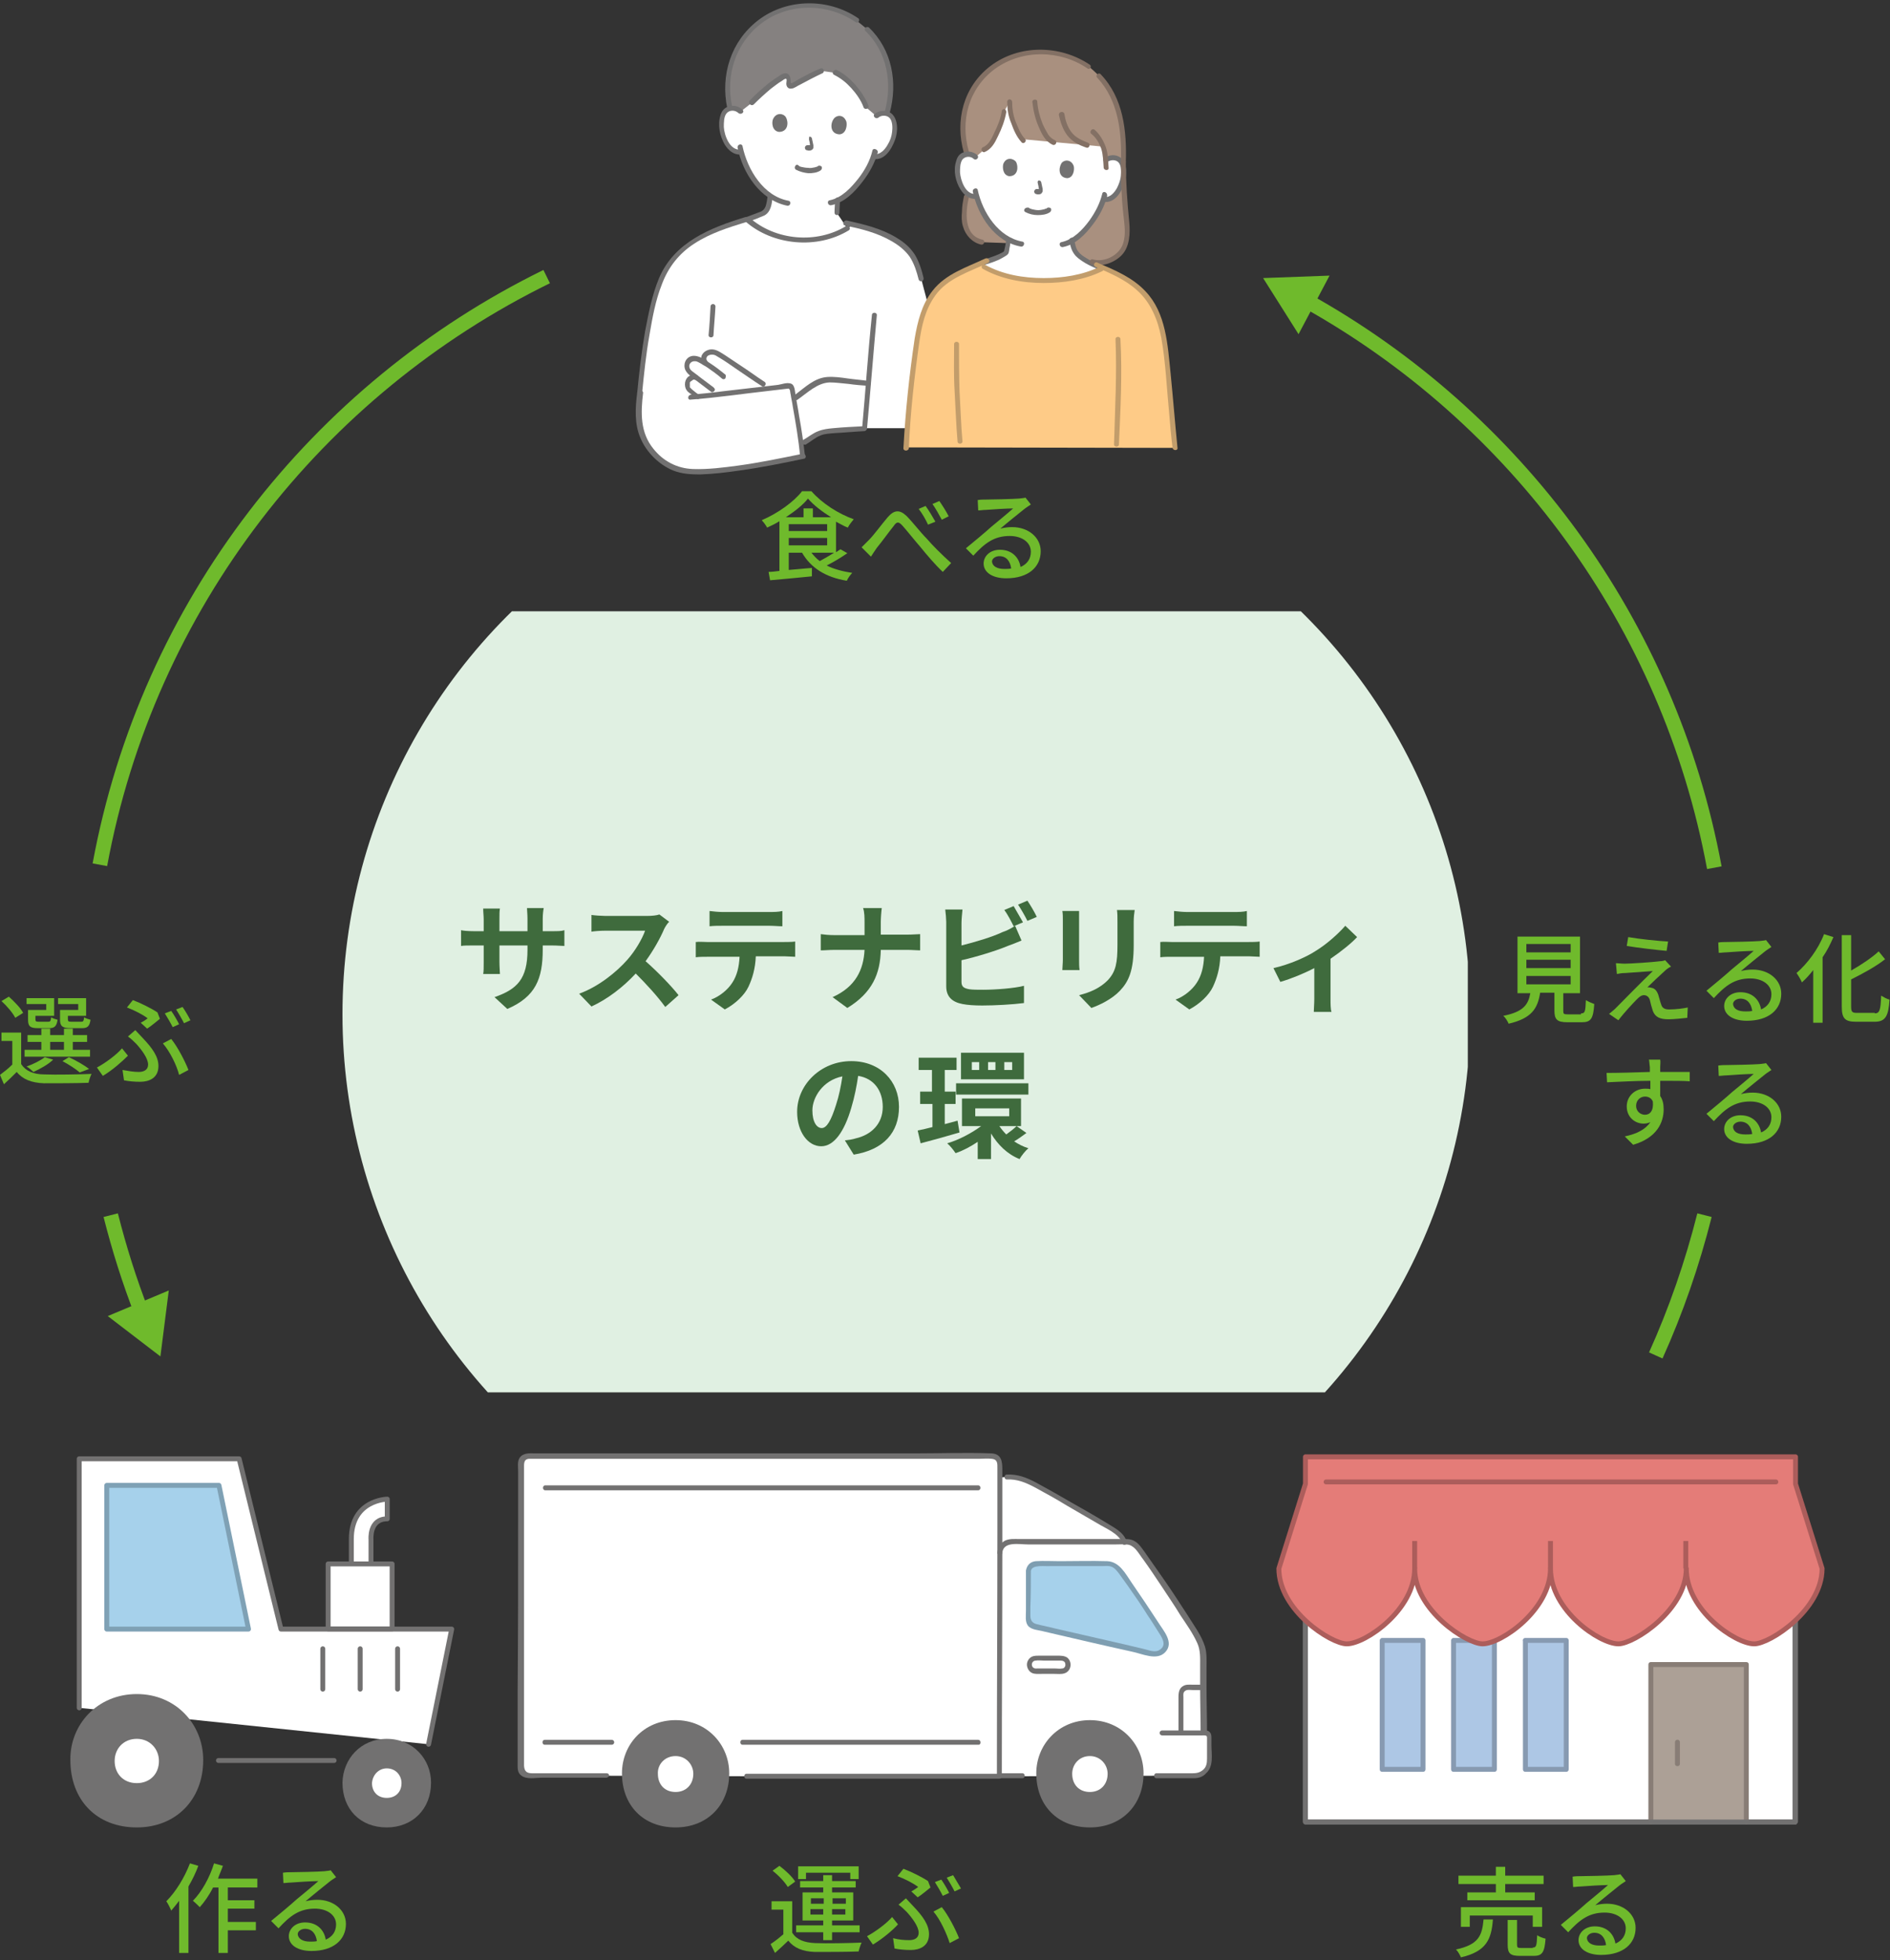 <?xml version="1.0" encoding="utf-8"?>
<!-- Generator: Adobe Illustrator 26.0.3, SVG Export Plug-In . SVG Version: 6.00 Build 0)  -->
<svg version="1.1" id="レイヤー_1" xmlns="http://www.w3.org/2000/svg" xmlns:xlink="http://www.w3.org/1999/xlink" x="0px"
	 y="0px" viewBox="0 0 384.1 398.3" style="enable-background:new 0 0 384.1 398.3;" xml:space="preserve">
<rect x="0" y="0" width="384.1" height="398.3" fill="#333333" stroke="none"/>
<style type="text/css">
	.st0{clip-path:url(#SVGID_00000013168738857927120420000009991638708894200708_);fill:#E0F0E2;}
	.st1{fill:none;stroke:#6FBA2C;stroke-width:3;stroke-miterlimit:10;}
	.st2{fill:#6FBA2C;}
	.st3{fill:#A9907F;}
	.st4{fill:#FFFFFF;}
	.st5{fill:#837064;}
	.st6{fill:#727171;}
	.st7{fill:#FECB87;}
	.st8{fill:#C29D6B;}
	.st9{fill:#858180;}
	.st10{fill:#3F6B3D;}
	.st11{fill:#FFFFFF;stroke:#727171;stroke-linecap:round;stroke-linejoin:round;stroke-miterlimit:10;}
	.st12{fill:none;stroke:#727171;stroke-linecap:round;stroke-linejoin:round;stroke-miterlimit:10;}
	.st13{fill:#A6D1EB;stroke:#7FA1B5;stroke-linecap:round;stroke-linejoin:round;stroke-miterlimit:10;}
	.st14{fill:#A6D1EB;}
	.st15{fill:#7E9EB1;}
	.st16{fill:#ACA096;}
	.st17{fill:#887D76;}
	.st18{fill:#211B18;}
	.st19{fill:#ADC7E5;}
	.st20{fill:#879AB1;}
	.st21{fill:#E47C78;stroke:#AC5D5B;stroke-linecap:round;stroke-linejoin:round;stroke-miterlimit:10;}
	.st22{fill:none;stroke:#AC5D5B;stroke-miterlimit:10;}
	.st23{fill:none;stroke:#AC5D5B;stroke-linecap:round;stroke-linejoin:round;stroke-miterlimit:10;}
</style>
<g>
	<defs>
		<rect id="SVGID_1_" x="69.6" y="124.2" width="228.7" height="158.7"/>
	</defs>
	<clipPath id="SVGID_00000181076099848178252700000014730776831513266571_">
		<use xlink:href="#SVGID_1_"  style="overflow:visible;"/>
	</clipPath>
	
		<circle style="clip-path:url(#SVGID_00000181076099848178252700000014730776831513266571_);fill:#E0F0E2;" cx="184.2" cy="206.1" r="114.6"/>
</g>
<g>
	<g>
		<path class="st1" d="M348.4,176.3C339.2,126.6,308,84.7,265.3,61"/>
		<g>
			<polygon class="st2" points="270.2,56 256.7,56.5 263.9,67.9 			"/>
		</g>
	</g>
</g>
<path class="st1" d="M336.5,275.4c4.1-9.1,7.4-18.6,9.9-28.5"/>
<path class="st1" d="M20.3,175.7C30,123,64.4,79.1,111.1,56.2"/>
<g>
	<g>
		<path class="st1" d="M28.8,266.7c-2.5-6.4-4.6-13.1-6.3-19.8"/>
		<g>
			<polygon class="st2" points="34.3,262.2 32.6,275.6 21.9,267.4 			"/>
		</g>
	</g>
</g>
<g id="group">
	<g>
		<path class="st3" d="M228.3,32.9c0.1-3.5,0-5.8-0.5-8.3c-0.3-1.6-0.8-3.3-1.7-5.2c-1.2-2.5-2.4-3.8-4.6-5.7c-1-0.7-2-1.3-3.2-1.8
			c-1.8-0.8-3.9-1.2-6.3-1.3c-7.3-0.6-14.4,4.7-16,11.6c-0.4,1.9-0.5,5.1-0.2,6.5c0.1,0.7,0.3,1.4,0.5,2.2l-0.1,9.1
			c-0.3,1.4-0.6,3.5-0.4,5.1c0.3,2.2,1.7,3.7,3.5,4.1l10.8,0.4l11.8,3.5c0.7,0.2,1.8,0.2,2.6,0c1.7-0.5,3.4-1.5,4-3.2
			c0.6-1.5,0.6-4,0.3-5.6C228.5,41.7,228.3,35.5,228.3,32.9"/>
	</g>
	<g>
		<path class="st4" d="M204.1,22.6c-0.3,1.9-1.1,3.6-1.9,5.3c-0.5,1-1.1,2.1-2.2,2.5l-1.7,1.5c-0.4-0.4-1-0.6-1.5-0.6
			c-1.1,0-1.5,0.6-1.7,0.9c-0.6,1-0.6,2.9-0.3,4c0.3,0.8,0.7,2.1,1.8,3c0.5,0.4,1.2,0.7,1.9,0.5c0.5,1.7,1.3,3.8,2.8,5.7
			c1.2,1.5,2.4,2.6,3.8,3.3c-0.1,0.7-0.3,1.4-0.4,2.2c0,0.1,0,0.2-0.1,0.3c-0.1,0.2-0.3,0.2-0.4,0.3c-1,0.7-2.9,1.3-5.1,2
			c6.7,4.5,18.7,4.2,25,0.9c-2.1-0.9-4.6-1.9-5.4-3.2c-0.5-0.7-0.7-1.6-0.8-2.5c2.9-1.7,5.3-5.6,5.7-6.7c0.2-0.3,0.4-1,0.6-1.6
			c0.1,0,0.2,0,0.2,0c0.6,0.1,1.3-0.1,1.8-0.5c1.1-0.9,1.6-2.1,1.9-2.9c0.4-1.1,0.5-3-0.1-4.1c-0.2-0.3-0.6-0.9-1.7-1
			c-0.5,0-1.2,0.1-1.6,0.6c-0.1-1.1-0.1-1.9-0.4-2.7c-4.3-0.4-16.3-1.5-16.3-1.5c-0.5-0.5-1-1.3-1.2-1.9c-0.9-2-1.5-3.4-1.5-5.9"/>
	</g>
	<g>
		<g>
			<path class="st5" d="M195.9,39.9c-0.2,1-0.4,2-0.4,3.1c-0.1,1-0.1,2.1,0.2,3c0.5,1.8,1.9,3.3,3.7,3.7c0.6,0.1,0.9-0.8,0.3-1
				c-3.9-0.8-3.5-5.7-2.8-8.6C197,39.6,196,39.3,195.9,39.9L195.9,39.9z"/>
		</g>
	</g>
	<g>
		<g>
			<path class="st6" d="M225.1,32.9c0.6-0.5,1.8-0.5,2.3,0.2c0.5,0.7,0.5,1.8,0.4,2.6c-0.1,0.9-0.4,1.7-0.8,2.5
				c-0.5,0.9-1.4,2-2.5,1.8c-0.6-0.1-0.9,0.9-0.3,1c2.3,0.4,3.7-1.9,4.3-3.8c0.5-1.5,0.7-4.1-0.8-5.2c-1-0.7-2.4-0.6-3.3,0.2
				C223.9,32.6,224.6,33.3,225.1,32.9L225.1,32.9z"/>
		</g>
	</g>
	<g>
		<g>
			<path class="st6" d="M224,39.4c-0.5,2-1.4,3.7-2.6,5.4c-1.4,1.9-3.3,3.9-5.7,4.4c-0.6,0.1-0.4,1.1,0.3,1c2.6-0.5,4.6-2.6,6.1-4.6
				c1.3-1.7,2.4-3.7,2.9-5.8C225.1,39,224.1,38.7,224,39.4L224,39.4z"/>
		</g>
	</g>
	<g>
		<g>
			<path class="st6" d="M197.7,38.9c1,4.9,4.5,10.3,9.8,11.2c0.6,0.1,0.9-0.9,0.3-1c-4.9-0.9-8.1-5.9-9.1-10.5
				C198.6,38,197.6,38.3,197.7,38.9L197.7,38.9z"/>
		</g>
	</g>
	<g>
		<g>
			<path class="st6" d="M208.4,43.1c0.8,0.4,1.6,0.6,2.5,0.6c0.8,0,1.8-0.1,2.5-0.6c0.2-0.2,0.3-0.4,0.2-0.7
				c-0.1-0.2-0.5-0.3-0.7-0.2c-0.1,0.1-0.2,0.1-0.3,0.2c0,0-0.2,0.1-0.1,0c-0.1,0-0.2,0.1-0.2,0.1c-0.4,0.1-0.9,0.2-1.3,0.2
				c-0.4,0-0.9-0.1-1.3-0.2c-0.1,0-0.2-0.1-0.2-0.1c-0.1,0,0.1,0,0,0c0,0-0.1,0-0.1,0c-0.1,0-0.2-0.1-0.3-0.2
				C208.3,42,207.8,42.8,208.4,43.1L208.4,43.1z"/>
		</g>
	</g>
	<g>
		<g>
			<path class="st6" d="M210.9,37.2c0.1,0.4,0.2,0.8,0.2,1.2c0,0,0-0.1,0-0.1c0,0.1,0,0.2,0,0.2c0,0,0-0.1,0-0.1c0,0.1,0,0.1,0,0.2
				c0,0,0-0.1,0-0.1c0,0.1-0.1,0.1,0,0c0,0,0,0,0-0.1c0.1-0.1,0.1-0.1,0.1,0c0,0,0,0-0.1,0c0.1,0,0.1,0,0,0c0,0-0.1,0-0.1,0
				c0,0,0.1,0,0.1,0c-0.1,0-0.1,0-0.2,0c0,0,0.1,0,0.1,0c-0.1,0-0.1,0-0.2,0c-0.1,0-0.3,0-0.4,0.1c-0.1,0.1-0.2,0.2-0.2,0.3
				c-0.1,0.2,0.1,0.6,0.3,0.6c0.1,0,0.2,0.1,0.4,0.1c0.2,0,0.4,0,0.6-0.1c0.2-0.1,0.3-0.3,0.4-0.5c0-0.2,0-0.4,0-0.6
				c0,0,0,0.1,0,0.1c-0.1-0.5-0.2-0.9-0.3-1.4c-0.1-0.3-0.4-0.4-0.6-0.3C211,36.7,210.8,36.9,210.9,37.2L210.9,37.2z"/>
		</g>
	</g>
	<g>
		<path class="st6" d="M203.9,33.3c-0.2,0.7-0.1,2.3,1.2,2.5c1.8,0,1.9-1.9,1.4-2.9C206,32.2,204.5,31.8,203.9,33.3z"/>
	</g>
	<g>
		<path class="st6" d="M218.2,33.7c0.2,0.7,0,2.4-1.3,2.5c-1.8-0.1-1.8-2-1.2-3C216.1,32.5,217.6,32.2,218.2,33.7z"/>
	</g>
	<g>
		<g>
			<path class="st5" d="M221.4,13.1c-6-4-14.3-4.1-20.1,0.3c-5.5,4.2-7.3,11.1-5.4,17.7c0.2,0.6,1.1,0.4,1-0.3
				c-1.8-6.2-0.1-12.8,5.3-16.8c5.5-4,13.2-3.9,18.8-0.1C221.5,14.3,222,13.4,221.4,13.1L221.4,13.1z"/>
		</g>
	</g>
	<g>
		<g>
			<path class="st5" d="M228.8,32.9c0.2-6.3-0.5-13-5.1-17.8c-0.4-0.5-1.2,0.2-0.7,0.7c4.3,4.6,5,11.1,4.8,17.1
				C227.8,33.6,228.8,33.6,228.8,32.9L228.8,32.9z"/>
		</g>
	</g>
	<g>
		<g>
			<path class="st5" d="M203.6,22.5c-0.2,1.5-0.8,3-1.5,4.4c-0.5,1.1-1.1,2.5-2.3,3c-0.6,0.2-0.3,1.2,0.3,1c1.4-0.6,2.1-1.9,2.7-3.2
				c0.8-1.6,1.4-3.2,1.7-4.9c0-0.3-0.1-0.5-0.3-0.6C204,22.1,203.7,22.2,203.6,22.5L203.6,22.5z"/>
		</g>
	</g>
	<g>
		<g>
			<path class="st5" d="M204.7,20.7c0,1.5,0.2,2.9,0.8,4.3c0.5,1.4,1.1,2.8,2.1,3.9c0.4,0.5,1.2-0.2,0.7-0.7
				c-0.9-0.9-1.4-2.3-1.9-3.5c-0.5-1.3-0.7-2.6-0.7-3.9C205.7,20,204.7,20,204.7,20.7L204.7,20.7z"/>
		</g>
	</g>
	<g>
		<g>
			<path class="st5" d="M209.8,20.7c0.2,1.8,0.6,3.5,1.3,5.1c0.6,1.4,1.3,2.9,2.8,3.6c0.6,0.3,1.1-0.6,0.5-0.9
				c-0.6-0.3-1-0.6-1.4-1.2c-0.4-0.7-0.8-1.4-1.1-2.1c-0.6-1.5-1-3-1.1-4.6C210.8,20.1,209.8,20.1,209.8,20.7L209.8,20.7z"/>
		</g>
	</g>
	<g>
		<g>
			<path class="st5" d="M215.2,23.4c0.3,1.4,0.8,2.9,1.7,4.1c1,1.3,2.4,2,3.9,2.5c0.6,0.2,0.9-0.8,0.3-1c-1.3-0.5-2.6-1.1-3.4-2.2
				c-0.8-1.1-1.2-2.4-1.4-3.7C216.1,22.5,215.1,22.7,215.2,23.4L215.2,23.4z"/>
		</g>
	</g>
	<g>
		<g>
			<path class="st6" d="M198.6,31.5c-0.8-0.7-1.9-0.9-2.9-0.5c-0.8,0.3-1.2,1-1.4,1.8c-0.6,1.9-0.1,4.1,0.9,5.7
				c0.7,1.1,1.7,2,3.1,1.9c0.6-0.1,0.6-1.1,0-1c-2.1,0.2-3.1-2.8-3.2-4.4c0-0.8,0-1.9,0.5-2.6c0.6-0.7,1.7-0.7,2.3-0.1
				C198.4,32.7,199.1,32,198.6,31.5L198.6,31.5z"/>
		</g>
	</g>
	<g>
		<g>
			<path class="st5" d="M221.8,27.2c1,0.8,1.6,1.9,2,3c0.4,1.3,0.4,2.6,0.5,3.9c0.1,0.6,1.1,0.6,1,0c-0.1-1.4-0.1-2.9-0.6-4.3
				c-0.5-1.3-1.2-2.5-2.2-3.4c-0.2-0.2-0.5-0.2-0.7,0C221.6,26.6,221.5,27,221.8,27.2L221.8,27.2z"/>
		</g>
	</g>
	<g>
		<g>
			<path class="st6" d="M217.3,48.9c0.2,0.9,0.4,1.9,1,2.7c0.4,0.6,1.1,1.1,1.7,1.5c1.5,1,3.2,1.6,4.9,2.3c0.3,0.1,0.5-0.1,0.6-0.3
				c0.1-0.3-0.1-0.5-0.3-0.6c-1.5-0.6-3.1-1.2-4.5-2.1c-0.5-0.3-1.1-0.7-1.5-1.2c-0.6-0.7-0.7-1.7-0.9-2.5
				C218.2,48,217.2,48.3,217.3,48.9L217.3,48.9z"/>
		</g>
	</g>
	<g>
		<g>
			<path class="st6" d="M199.8,53.9c1.3-0.4,2.7-0.8,3.9-1.5c0.5-0.3,1.2-0.6,1.3-1.1c0.1-0.3,0.1-0.7,0.2-1.1
				c0.1-0.4,0.1-0.8,0.2-1.2c0-0.3-0.1-0.5-0.3-0.6c-0.2-0.1-0.6,0.1-0.6,0.3c-0.1,0.7-0.2,1.4-0.4,2.1c0,0.1,0,0.2-0.1,0.3
				c-0.1,0.1-0.2,0.1-0.3,0.2c-0.2,0.1-0.4,0.2-0.6,0.3c-1.1,0.5-2.4,0.9-3.6,1.3C199,53.1,199.2,54.1,199.8,53.9L199.8,53.9z"/>
		</g>
	</g>
	<g>
		<g>
			<path class="st5" d="M227.8,32.9c0,3.6,0.1,7.2,0.5,10.7c0.2,2,0.6,4-0.1,6c-0.8,2.3-3.8,3.8-6.1,3.1c-0.6-0.2-0.9,0.8-0.3,1
				c2.1,0.6,4.7-0.3,6.2-1.9c1.6-1.7,1.7-4.4,1.5-6.6c-0.4-4.1-0.7-8.1-0.7-12.3C228.8,32.3,227.8,32.3,227.8,32.9L227.8,32.9z"/>
		</g>
	</g>
	<g>
		<path class="st7" d="M238.7,91c-0.4-3.6-1.5-16.5-2-21.1c-0.4-2.8-1.2-5.7-2.6-8.1c-2.1-3.7-6-5.7-9.9-7.5
			c-6.2,3.4-18.5,3.8-25.3-0.8c-1.5,0.7-3,1.3-4.5,2c-1.4,0.7-2.5,1.5-3.6,2.5c-2,1.8-3.7,5.6-4.2,8.3c-1.2,7.1-2.4,18.1-2.6,24.6
			L238.7,91z"/>
	</g>
	<g>
		<path class="st4" d="M162.4,80.4c-0.2,0.1-0.4,0.3-0.6,0.4c0,0-0.2,0.1-0.4,0.3c0.5,2.7,1.1,6.3,1.5,9.1c0.4-0.2,0.7-0.4,0.7-0.4
			c1-0.6,1.8-1.3,2.9-1.8c0.7-0.3,1.5-0.5,2.2-0.5c1.7-0.2,4.8-0.3,7.1-0.4c0.1-1,0.4-4.8,0.8-9.1c-1.9-0.2-3.7-0.4-5.6-0.6
			c-1.4-0.2-2.8-0.3-4.2,0.2c-0.8,0.3-1.5,0.8-2.2,1.3C163.6,79.5,163.1,79.9,162.4,80.4z"/>
	</g>
	<g>
		<path class="st4" d="M130,79.8c0.6-6.2,1-9.6,2.3-15.9c0.5-2.6,1.8-8,4.3-11.1c3.5-4.3,8.7-6.3,15.2-8.3c5.2,4.7,15,6.1,21.5,1.1
			c4.2,1,7.3,2,10.4,4.4c0.8,0.6,1.6,1.6,2.3,2.9c0.5,1,1,2.7,1.2,3.7c0,0,0.6,2.3,1.3,4.9c-0.8,1.6-1.4,3.3-1.6,4.8
			c-1,5.8-2,14.2-2.4,20.7c-3.2,0-8.7,0-8.7,0c0.1-1,0.4-4.8,0.8-9.1c-1.9-0.2-3.7-0.4-5.6-0.6c-1.4-0.2-2.8-0.3-4.2,0.2
			c-0.8,0.3-1.5,0.8-2.2,1.3c-1,0.7-1.6,1.2-2.6,1.9c0,0-0.2,0.1-0.4,0.3c0.7,3.6,1.5,8.6,1.8,11.5c-12.7,2.7-21.7,3.7-25,2.8
			c-3.5-0.9-5.8-3.5-7.2-6.1C129.4,86.7,129.7,82.5,130,79.8"/>
	</g>
	<g>
		<path class="st4" d="M178.1,23.5c0.5-0.4,1.1-0.6,1.6-0.5c1.1,0.1,1.6,0.7,1.8,1.1c0.6,1.1,0.5,3,0,4.2c-0.3,0.8-0.8,2.1-2,3
			c-0.5,0.4-1.2,0.6-1.8,0.5c0,0-0.1,0-0.2,0c-0.2,0.7-0.5,1.4-0.7,1.7c-0.5,1.3-3.2,5.6-6.6,7.2c0,0.9-0.1,1.7-0.1,2.6l2.1,3.1
			c-6.4,4-15.4,2.7-20.3-1.7c1.3-0.5,2.8-1.1,2.9-1.1c1-0.4,1.3-1.2,1.5-2c0.1-0.6,0.2-1.1,0.3-1.7c-1.1-0.7-2.1-1.7-3-2.9
			c-1.6-2-2.5-4.2-2.9-6c-0.7,0.2-1.5-0.1-2-0.6c-1.1-1-1.5-2.3-1.8-3.2c-0.4-1.2-0.3-3.2,0.3-4.2c0.2-0.3,0.7-0.9,1.8-0.9
			c0.5,0,1.1,0.2,1.5,0.6c0,0-0.1-11.8,13.8-11.8C177.9,10.9,178.1,23.5,178.1,23.5z"/>
	</g>
	<g>
		<g>
			<path class="st8" d="M184.7,91.1c0.3-7.2,1.1-14.3,2.1-21.4c0.5-3.5,1.2-6.8,3.3-9.7c2.5-3.5,7-4.8,10.7-6.6
				c0.6-0.3,0.1-1.1-0.5-0.9c-3.8,1.8-8.1,3.1-10.8,6.6c-2.2,2.8-3,6.2-3.6,9.6c-1.1,7.4-1.9,14.9-2.3,22.4
				C183.6,91.7,184.6,91.7,184.7,91.1L184.7,91.1z"/>
		</g>
	</g>
	<g>
		<g>
			<path class="st8" d="M222.6,54.2c3,1.3,6.1,2.6,8.5,4.8c2.8,2.5,4.2,6,4.9,9.6c0.9,5,1.1,10.2,1.6,15.3c0.2,2.4,0.4,4.8,0.7,7.1
				c0.1,0.6,1.1,0.6,1,0c-0.5-5-0.9-10.1-1.4-15.1c-0.6-5.8-0.9-12.3-5.1-16.7c-2.6-2.8-6.2-4.3-9.7-5.8
				C222.5,53,222,53.9,222.6,54.2L222.6,54.2z"/>
		</g>
	</g>
	<g>
		<g>
			<path class="st8" d="M193.9,69.9c0,3.2-0.1,6.3,0.1,9.5c0.2,3.4,0.3,6.9,0.6,10.3c0,0.6,1,0.6,1,0c-0.3-3.4-0.4-6.9-0.6-10.3
				c-0.1-3.2-0.1-6.3-0.1-9.5C194.9,69.3,193.9,69.3,193.9,69.9L193.9,69.9z"/>
		</g>
	</g>
	<g>
		<g>
			<path class="st8" d="M226.7,68.9c0.3,7.1-0.1,14.2-0.3,21.4c0,0.6,1,0.6,1,0c0.3-7.1,0.7-14.2,0.3-21.4
				C227.7,68.3,226.7,68.3,226.7,68.9L226.7,68.9z"/>
		</g>
	</g>
	<g>
		<g>
			<path class="st8" d="M199.7,54.6c3.7,2.1,8.1,2.9,12.4,2.9c4,0,8.2-0.6,11.9-2.4c0.6-0.3,0.1-1.1-0.5-0.9
				c-3.5,1.7-7.5,2.3-11.4,2.3c-4.1,0-8.3-0.7-11.9-2.7C199.7,53.4,199.2,54.3,199.7,54.6L199.7,54.6z"/>
		</g>
	</g>
	<g>
		<g>
			<path class="st6" d="M171.7,45.8c3.3,0.7,6.6,1.5,9.5,3.2c1.4,0.8,2.7,1.8,3.7,3.2c0.9,1.4,1.4,3,1.8,4.6c0.2,0.6,1.1,0.4,1-0.3
				c-0.4-1.7-0.9-3.3-1.8-4.8c-1-1.5-2.2-2.5-3.7-3.4c-3.1-1.9-6.6-2.7-10.1-3.5C171.4,44.7,171.1,45.7,171.7,45.8L171.7,45.8z"/>
		</g>
	</g>
	<g>
		<g>
			<path class="st6" d="M151.5,45c5.6,4.9,14.6,5.7,21,1.8c0.5-0.3,0-1.2-0.5-0.9c-6,3.7-14.4,3-19.7-1.7
				C151.8,43.8,151,44.5,151.5,45L151.5,45z"/>
		</g>
	</g>
	<g>
		<path class="st9" d="M148.6,12.6c1.3-4.2,4-6.9,6.5-8.6c2.7-1.9,6-2.9,9.9-2.8c3.7,0.1,6.6,1.3,9.1,3l2.1,1.7
			c2.6,2.5,4.9,6.3,4.9,11.9c0,1.9-0.2,3.4-0.8,5.4c-0.2-0.1-0.4-0.1-0.6-0.1c-0.5,0-1.1,0.1-1.6,0.5l-2.1-1.8
			c-0.6-1.8-2.2-3.8-3.8-5.3c-0.9-0.9-1.6-1.3-2.5-1.7l-2.7-0.4c-1.9,0.7-4.5,2.3-6,3c-0.4,0.2-0.8-0.1-0.7-0.6c0-0.3,0-0.6,0-1
			c-0.1-0.4-0.4-0.6-0.6-0.5c-2.1,1-5.1,3.7-6.8,5.5l-2.3,1.8c-0.4-0.4-1-0.6-1.5-0.6c-0.3,0-0.5,0-0.7,0.1
			c-0.5-1.9-0.6-3.8-0.5-5.5C147.9,15.2,148.2,13.8,148.6,12.6z"/>
	</g>
	<g>
		<g>
			<path class="st6" d="M150.9,22.3c-0.8-0.8-2-1-3-0.6c-0.8,0.3-1.3,1-1.5,1.8c-0.6,1.9-0.1,4.2,0.9,5.9c0.7,1.1,1.8,2.1,3.2,2
				c0.6-0.1,0.6-1.1,0-1c-2.2,0.2-3.3-2.9-3.4-4.6c0-0.9,0-2,0.5-2.7c0.6-0.8,1.8-0.8,2.5-0.1C150.7,23.4,151.4,22.7,150.9,22.3
				L150.9,22.3z"/>
		</g>
	</g>
	<g>
		<g>
			<path class="st6" d="M178.5,23.9c0.7-0.6,1.9-0.5,2.4,0.2c0.5,0.7,0.5,1.9,0.4,2.7c-0.1,0.9-0.4,1.8-0.9,2.6
				c-0.5,0.9-1.5,2.1-2.7,1.9c-0.6-0.1-0.9,0.9-0.3,1c2.4,0.4,3.8-2,4.5-3.9c0.6-1.6,0.7-4.2-0.8-5.4c-1-0.7-2.5-0.6-3.4,0.2
				C177.3,23.6,178,24.3,178.5,23.9L178.5,23.9z"/>
		</g>
	</g>
	<g>
		<g>
			<path class="st6" d="M177.3,30.6c-0.5,2.1-1.5,3.9-2.8,5.6c-1.5,1.9-3.4,4-5.9,4.5c-0.6,0.1-0.4,1.1,0.3,1
				c2.7-0.5,4.8-2.7,6.4-4.8c1.4-1.8,2.5-3.8,3.1-6C178.4,30.3,177.4,30,177.3,30.6L177.3,30.6z"/>
		</g>
	</g>
	<g>
		<g>
			<path class="st6" d="M149.9,30c1,5.1,4.6,10.7,10.1,11.8c0.6,0.1,0.9-0.8,0.3-1c-5.1-0.9-8.4-6.3-9.4-11.1
				C150.8,29.1,149.8,29.3,149.9,30L149.9,30z"/>
		</g>
	</g>
	<g>
		<g>
			<path class="st6" d="M174.4,3.7c-6-4.1-14.4-4.1-20.3,0.4c-5.6,4.3-7.7,11.2-6.3,17.9c0.1,0.6,1.1,0.4,1-0.3
				c-1.4-6.4,0.7-13,6-17c5.6-4.2,13.4-4.1,19.1-0.2C174.4,4.9,174.9,4,174.4,3.7L174.4,3.7z"/>
		</g>
	</g>
	<g>
		<g>
			<path class="st6" d="M180.8,23c1.7-6.2,0.5-12.9-4.2-17.4c-0.5-0.4-1.2,0.3-0.7,0.7c4.4,4.3,5.5,10.6,3.9,16.4
				C179.7,23.4,180.7,23.6,180.8,23L180.8,23z"/>
		</g>
	</g>
	<g>
		<g>
			<path class="st6" d="M161.8,34.5c0.8,0.4,1.6,0.6,2.5,0.7c0.8,0,1.8-0.1,2.5-0.6c0.2-0.2,0.3-0.4,0.2-0.7
				c-0.1-0.2-0.5-0.3-0.7-0.2c-0.1,0.1-0.2,0.1-0.3,0.2c0,0-0.1,0-0.1,0c0,0,0.1,0,0,0c-0.1,0-0.2,0.1-0.3,0.1
				c-0.5,0.1-0.9,0.2-1.4,0.1c-0.5,0-0.9-0.1-1.4-0.2c-0.1,0-0.2-0.1-0.3-0.1c-0.1,0,0.1,0,0,0c0,0-0.1,0-0.1-0.1
				c-0.1-0.1-0.2-0.1-0.3-0.2C161.7,33.3,161.2,34.2,161.8,34.5L161.8,34.5z"/>
		</g>
	</g>
	<g>
		<g>
			<path class="st6" d="M164.4,28.3c0.1,0.4,0.2,0.8,0.2,1.2c0,0,0-0.1,0-0.1c0,0.1,0,0.2,0,0.2c0,0,0-0.1,0-0.1c0,0.1,0,0.2,0,0.2
				c0,0,0-0.1,0-0.1c0,0.1-0.1,0.1,0,0c0,0,0,0,0-0.1c0.1-0.1,0.1-0.1,0,0c0,0,0,0-0.1,0c0.1,0,0.1,0,0,0c0,0-0.1,0-0.1,0
				c0,0,0.1,0,0.1,0c-0.1,0-0.1,0-0.2,0c0,0,0.1,0,0.1,0c-0.1,0-0.1,0-0.2,0c-0.1,0-0.3,0-0.4,0.1c-0.1,0.1-0.2,0.2-0.2,0.3
				c-0.1,0.2,0.1,0.6,0.3,0.6c0.1,0,0.3,0.1,0.4,0.1c0.2,0,0.4,0,0.6-0.1c0.2-0.1,0.4-0.3,0.4-0.5c0-0.2,0-0.4,0-0.6
				c0,0,0,0.1,0,0.1c-0.1-0.5-0.2-0.9-0.3-1.4c-0.1-0.3-0.4-0.4-0.6-0.3C164.5,27.8,164.4,28,164.4,28.3L164.4,28.3z"/>
		</g>
	</g>
	<g>
		<path class="st6" d="M157.1,24.2c-0.3,0.7-0.2,2.4,1.2,2.6c1.9,0,2-2,1.4-3C159.3,23.1,157.8,22.7,157.1,24.2z"/>
	</g>
	<g>
		<path class="st6" d="M172,24.7c0.2,0.7,0,2.5-1.4,2.6c-1.9-0.1-1.9-2.1-1.2-3.1C169.9,23.4,171.4,23.1,172,24.7z"/>
	</g>
	<g>
		<g>
			<path class="st6" d="M169.5,15.2c1.4,0.7,2.5,1.6,3.5,2.7c1,1.1,2,2.5,2.5,3.9c0.2,0.6,1.2,0.3,1-0.3c-0.6-1.6-1.6-3-2.7-4.3
				c-1.1-1.2-2.3-2.3-3.8-3C169.4,14.1,168.9,14.9,169.5,15.2L169.5,15.2z"/>
		</g>
	</g>
	<g>
		<g>
			<path class="st6" d="M153.2,21.2c1.1-1.1,2.3-2.2,3.5-3.2c0.7-0.5,1.4-1.1,2.1-1.5c0.2-0.1,0.6-0.5,0.9-0.5c0.3,0,0.1,0.7,0.1,1
				c0,0.6,0.4,1.1,1,1c0.6,0,1.3-0.6,1.8-0.8c1.5-0.8,3-1.6,4.5-2.3c0.6-0.2,0.3-1.2-0.3-1c-1.6,0.6-3,1.4-4.5,2.2
				c-0.3,0.2-0.7,0.4-1,0.6c-0.1,0-0.4,0.3-0.5,0.2c-0.2-0.1-0.1-0.3-0.1-0.4c0-0.6-0.2-1.5-0.9-1.6c-0.6-0.1-1.3,0.4-1.7,0.7
				c-0.7,0.4-1.3,0.9-2,1.4c-1.3,1.1-2.6,2.2-3.8,3.5C152,21,152.7,21.7,153.2,21.2L153.2,21.2z"/>
		</g>
	</g>
	<g>
		<g>
			<path class="st6" d="M152,45.1c0.7-0.3,1.4-0.5,2.1-0.8c0.4-0.2,0.8-0.3,1.2-0.5c1.4-0.7,1.6-2.5,1.7-3.9c0-0.3-0.3-0.5-0.5-0.5
				c-0.3,0-0.5,0.2-0.5,0.5c-0.1,0.7-0.2,1.4-0.4,2c-0.2,0.5-0.5,0.9-1,1.1c-1,0.4-1.9,0.7-2.9,1.1c-0.3,0.1-0.4,0.3-0.3,0.6
				C151.5,45,151.8,45.2,152,45.1L152,45.1z"/>
		</g>
	</g>
	<g>
		<g>
			<path class="st6" d="M129.5,79.8c-0.4,3-0.6,6.4,0.7,9.3c1.2,2.8,3.7,5.3,6.6,6.5c1.8,0.7,3.6,0.8,5.5,0.8c2.7-0.1,5.3-0.4,8-0.8
				c4.4-0.6,8.8-1.5,13.1-2.4c0.6-0.1,0.4-1.1-0.3-1c-4.4,0.9-8.7,1.8-13.1,2.4c-3,0.4-6.1,0.8-9.1,0.7c-3.3-0.1-6.1-1.6-8.1-4.1
				c-2.7-3.3-2.6-7.3-2.1-11.4C130.6,79.1,129.6,79.1,129.5,79.8L129.5,79.8z"/>
		</g>
	</g>
	<g>
		<g>
			<path class="st6" d="M151.5,44.1c-7.2,2.2-14.5,5.1-17.6,12.5c-1.4,3.4-2.1,7.1-2.8,10.7c-0.7,4.1-1.2,8.3-1.6,12.5
				c-0.1,0.6,0.9,0.6,1,0c0.4-4,0.8-7.9,1.5-11.8c0.6-3.5,1.2-6.9,2.5-10.2c1.3-3.5,3.5-6.3,6.6-8.3c3.2-2.1,7-3.3,10.6-4.4
				C152.4,44.8,152.1,43.9,151.5,44.1L151.5,44.1z"/>
		</g>
	</g>
	<g>
		<g>
			<path class="st6" d="M144.4,62.3c-0.1,1.9-0.2,3.8-0.4,5.8c0,0.6,1,0.6,1,0c0.1-1.9,0.3-3.8,0.4-5.8
				C145.4,61.6,144.4,61.6,144.4,62.3L144.4,62.3z"/>
		</g>
	</g>
	<g>
		<g>
			<path class="st6" d="M169.7,40.6c0,0.9-0.1,1.7-0.1,2.6c0,0.3,0.2,0.5,0.5,0.5c0.3,0,0.5-0.2,0.5-0.5c0-0.9,0.1-1.7,0.1-2.6
				c0-0.3-0.2-0.5-0.5-0.5C169.9,40.2,169.7,40.4,169.7,40.6L169.7,40.6z"/>
		</g>
	</g>
	<g>
		<g>
			<path class="st6" d="M140.3,81.2c5.4-0.4,10.7-1.2,16.1-1.8c1.1-0.1,2.3-0.3,3.4-0.4c0.4,0,0.5-0.2,0.7,0.2
				c0.1,0.2,0.1,0.7,0.2,1c0.1,0.8,0.3,1.5,0.4,2.3c0.6,3.4,1.2,6.8,1.5,10.2c0.1,0.6,1.1,0.6,1,0c-0.3-2.7-0.7-5.5-1.2-8.2
				c-0.2-1.4-0.5-2.8-0.7-4.2c-0.2-0.8-0.1-2.2-1.1-2.4c-0.8-0.2-1.8,0.2-2.5,0.3c-1.1,0.1-2.3,0.3-3.4,0.4
				c-2.6,0.3-5.2,0.6-7.8,0.9c-2.2,0.3-4.4,0.5-6.5,0.7C139.7,80.3,139.7,81.3,140.3,81.2L140.3,81.2z"/>
		</g>
	</g>
	<g>
		<g>
			<path class="st6" d="M177.2,64c-0.8,7.7-1.3,15.4-2,23.1c-0.1,0.6,0.9,0.6,1,0c0.7-7.7,1.3-15.4,2-23.1
				C178.2,63.4,177.2,63.4,177.2,64L177.2,64z"/>
		</g>
	</g>
	<g>
		<g>
			<path class="st6" d="M155.4,77.6c-1.7-1.1-3.3-2.3-5-3.4c-1-0.7-2-1.3-3-2c-0.8-0.5-1.6-1.1-2.5-1.2c-0.8-0.1-1.7,0.3-2.1,0.9
				c-0.5,0.6-0.3,1.5,0.2,2.1c0.4,0.5,1.1-0.2,0.7-0.7c-0.3-0.4-0.1-0.9,0.3-1.1c0.4-0.2,1-0.2,1.4,0c0.3,0.2,0.7,0.4,1,0.6
				c1,0.6,2,1.3,3,2c1.8,1.2,3.6,2.5,5.5,3.7C155.4,78.8,155.9,77.9,155.4,77.6L155.4,77.6z"/>
		</g>
	</g>
	<g>
		<g>
			<path class="st6" d="M147.4,76.1c-1-0.8-2-1.6-3.1-2.3c-0.9-0.6-1.9-1.4-3.1-1.5c-1.2-0.1-2.1,0.8-2.1,2c0,1.4,1.2,2,2.1,2.8
				c1.1,0.8,2.2,1.7,3.3,2.5c0.2,0.2,0.6,0,0.7-0.2c0.2-0.3,0-0.5-0.2-0.7c-0.8-0.6-1.6-1.2-2.4-1.8c-0.4-0.3-0.9-0.7-1.3-1
				c-0.4-0.3-0.9-0.6-1.1-1c-0.4-0.8,0.2-1.6,1.1-1.5c0.4,0,0.8,0.3,1.2,0.5c0.4,0.3,0.9,0.5,1.3,0.8c1,0.7,2,1.4,2.9,2.2
				c0.2,0.2,0.5,0.2,0.7,0C147.5,76.6,147.6,76.3,147.4,76.1L147.4,76.1z"/>
		</g>
	</g>
	<g>
		<g>
			<path class="st6" d="M141.9,80.1c-0.5-0.3-0.9-0.7-1.3-1c-0.1-0.1-0.2-0.2-0.3-0.3c0,0-0.1-0.1-0.1-0.1c0.1,0.1,0,0,0,0
				c0,0-0.1-0.1,0,0c0,0,0-0.1,0-0.1c0,0,0-0.1,0-0.1c0,0.1,0-0.1,0-0.1c0-0.1,0-0.2,0-0.3c0,0,0,0,0,0c0,0,0,0,0-0.1
				c0,0,0-0.1,0-0.1c0,0,0-0.1,0-0.1c0,0.1,0-0.1,0-0.1c0.1-0.1,0.1-0.2,0.2-0.2c0.1-0.1,0.3-0.2,0.4-0.3c0.2-0.1,0.3-0.1,0.5,0
				c0.6,0.2,0.9-0.8,0.3-1c-0.6-0.2-1.3,0-1.8,0.4c-0.4,0.4-0.6,0.9-0.6,1.5c0,0.6,0.2,1.1,0.6,1.5c0.6,0.5,1.2,0.9,1.8,1.4
				c0.2,0.2,0.6,0,0.7-0.2C142.2,80.5,142.1,80.3,141.9,80.1L141.9,80.1z"/>
		</g>
	</g>
	<g>
		<g>
			<path class="st6" d="M163.8,90.3c1-0.6,1.9-1.4,2.9-1.8c0.9-0.4,1.9-0.4,2.9-0.5c2-0.1,4-0.3,6-0.4c0.6,0,0.6-1,0-1
				c-2.1,0.1-4.2,0.2-6.3,0.4c-1,0.1-2,0.2-3,0.6c-1.1,0.4-2,1.2-3.1,1.8C162.7,89.7,163.2,90.6,163.8,90.3L163.8,90.3z"/>
		</g>
	</g>
	<g>
		<g>
			<path class="st6" d="M162.1,81.2c2-1.4,4-3.4,6.5-3.5c1.3,0,2.5,0.2,3.8,0.3c1.4,0.2,2.7,0.3,4.1,0.4c0.6,0.1,0.6-0.9,0-1
				c-1.4-0.2-2.8-0.3-4.2-0.5c-1.4-0.2-2.8-0.4-4.2-0.3c-2.6,0.2-4.5,2.1-6.5,3.6C161,80.7,161.5,81.6,162.1,81.2L162.1,81.2z"/>
		</g>
	</g>
</g>
<g>
	<path class="st10" d="M103.1,205l-2.6-2.4c4.6-1.6,6.7-3.7,6.7-9.6v-0.9h-5.7v3.3c0,1.1,0.1,2,0.1,2.5h-3.4
		c0.1-0.5,0.1-1.4,0.1-2.5v-3.3h-2c-1.2,0-2.1,0-2.6,0.1V189c0.4,0.1,1.4,0.2,2.6,0.2h2v-2.4c0-0.7-0.1-1.4-0.1-2.2h3.4
		c-0.1,0.5-0.1,1.2-0.1,2.2v2.4h5.7v-2.5c0-1-0.1-1.7-0.1-2.2h3.4c-0.1,0.5-0.2,1.3-0.2,2.2v2.5h1.8c1.3,0,2,0,2.6-0.2v3.2
		c-0.5,0-1.4-0.1-2.6-0.1h-1.8v0.8C110.3,198.8,108.9,202.5,103.1,205z"/>
	<path class="st10" d="M135,188.7c-0.8,1.9-2.2,4.4-3.8,6.6c2.4,2.1,5.3,5.1,6.7,6.9l-2.7,2.4c-1.6-2.2-3.8-4.6-6-6.8
		c-2.5,2.7-5.7,5.2-9,6.7l-2.5-2.6c3.9-1.4,7.6-4.4,9.8-6.9c1.6-1.8,3-4.2,3.6-5.9H123c-1,0-2.3,0.1-2.8,0.2v-3.4
		c0.6,0.1,2.1,0.2,2.8,0.2h8.5c1,0,2-0.1,2.5-0.3l2,1.5C135.7,187.5,135.2,188.3,135,188.7z"/>
	<path class="st10" d="M143.7,191.4h15.7c0.5,0,1.6,0,2.2-0.1v3.1c-0.6,0-1.5-0.1-2.2-0.1h-5.8c-0.1,2.5-0.7,4.5-1.5,6.2
		c-0.8,1.7-2.7,3.5-4.8,4.6l-2.8-2c1.7-0.6,3.4-2,4.3-3.4c1-1.5,1.4-3.3,1.5-5.3h-6.6c-0.7,0-1.6,0-2.3,0.1v-3.1
		C142.1,191.3,143,191.4,143.7,191.4z M146.8,185.3h9.6c0.8,0,1.8,0,2.6-0.2v3.1c-0.8,0-1.7-0.1-2.6-0.1h-9.6c-0.8,0-1.8,0-2.6,0.1
		v-3.1C145,185.2,146,185.3,146.8,185.3z"/>
	<path class="st10" d="M175.4,184.5h3.8c-0.1,0.7-0.2,2.1-0.2,2.8v2.6h5.4c1.1,0,2.1-0.1,2.6-0.1v3.3c-0.5,0-1.7-0.1-2.6-0.1H179
		c-0.1,4.8-1.7,8.7-6.8,11.8l-3-2.2c4.7-2.1,6.3-5.6,6.5-9.6h-6.1c-1.1,0-2,0.1-2.8,0.1v-3.3c0.7,0.1,1.7,0.2,2.7,0.2h6.2v-2.6
		C175.7,186.5,175.7,185.3,175.4,184.5z"/>
	<path class="st10" d="M195.4,187.6v4.5c2.8-0.7,6.2-1.7,8.3-2.7c0.9-0.3,1.7-0.7,2.6-1.3l1.3,3c-0.9,0.4-2,0.8-2.8,1.1
		c-2.4,1-6.3,2.2-9.4,2.9v4.4c0,1,0.5,1.3,1.6,1.5c0.7,0.1,1.7,0.1,2.8,0.1c2.5,0,6.4-0.3,8.3-0.8v3.5c-2.3,0.3-5.9,0.5-8.5,0.5
		c-1.6,0-3-0.1-4-0.3c-2.1-0.4-3.3-1.5-3.3-3.6v-13.1c0-0.5-0.1-1.8-0.2-2.5h3.5C195.5,185.8,195.4,186.9,195.4,187.6z M207.9,187.4
		l-1.9,0.8c-0.5-1-1.2-2.4-1.9-3.3l1.9-0.8C206.5,185,207.4,186.5,207.9,187.4z M210.7,186.3l-1.9,0.8c-0.5-1-1.3-2.4-1.9-3.3
		l1.9-0.8C209.4,183.9,210.3,185.4,210.7,186.3z"/>
	<path class="st10" d="M219.3,186.9v8.1c0,0.6,0,1.5,0.1,2.1h-3.5c0-0.5,0.1-1.4,0.1-2.1v-8.1c0-0.5,0-1.3-0.1-1.8h3.4
		C219.3,185.6,219.3,186.2,219.3,186.9z M230.4,187.3v4.7c0,5.2-1,7.4-2.8,9.3c-1.6,1.7-4.1,2.9-5.8,3.5l-2.5-2.6
		c2.4-0.6,4.3-1.5,5.8-3c1.7-1.8,2-3.6,2-7.3v-4.6c0-1,0-1.7-0.1-2.4h3.6C230.5,185.6,230.4,186.3,230.4,187.3z"/>
	<path class="st10" d="M238.1,191.4h15.7c0.5,0,1.6,0,2.2-0.1v3.1c-0.6,0-1.5-0.1-2.2-0.1H248c-0.1,2.5-0.7,4.5-1.5,6.2
		c-0.8,1.7-2.7,3.5-4.8,4.6l-2.8-2c1.7-0.6,3.4-2,4.3-3.4c1-1.5,1.4-3.3,1.5-5.3h-6.6c-0.7,0-1.6,0-2.3,0.1v-3.1
		C236.5,191.3,237.4,191.4,238.1,191.4z M241.2,185.3h9.6c0.8,0,1.8,0,2.6-0.2v3.1c-0.8,0-1.7-0.1-2.6-0.1h-9.6
		c-0.8,0-1.8,0-2.6,0.1v-3.1C239.4,185.2,240.4,185.3,241.2,185.3z"/>
	<path class="st10" d="M267.4,193.2c2.3-1.4,4.7-3.6,6-5.1l2.4,2.3c-1.1,1.2-3.2,2.9-5.4,4.4v8.2c0,0.8,0,2.1,0.2,2.6H267
		c0-0.5,0.1-1.7,0.1-2.6v-6.3c-2.1,1.1-4.8,2.2-6.9,2.8l-1.4-2.8C262,196,265.6,194.4,267.4,193.2z"/>
	<path class="st10" d="M173.5,234.6l-1.8-2.9c0.9-0.1,1.6-0.2,2.2-0.4c3.1-0.7,5.5-2.9,5.5-6.4c0-3.3-1.8-5.8-5-6.3
		c-0.3,2-0.7,4.2-1.4,6.5c-1.4,4.8-3.5,7.8-6.1,7.8c-2.7,0-4.9-2.9-4.9-7c0-5.5,4.8-10.3,11-10.3c5.9,0,9.7,4.1,9.7,9.3
		C182.7,230.1,179.6,233.6,173.5,234.6z M167,229.2c1,0,1.9-1.5,2.9-4.7c0.6-1.8,1-3.8,1.3-5.8c-4,0.8-6.1,4.3-6.1,6.9
		C165.1,228,166,229.2,167,229.2z"/>
	<path class="st10" d="M195,230.1c-2.7,0.8-5.6,1.6-7.9,2.2l-0.6-2.6c0.9-0.2,1.9-0.4,3-0.7v-4.7H187v-2.5h2.4v-4.4h-2.7v-2.5h7.7
		v2.5H192v4.4h2.2v2.5H192v4.1l2.6-0.7L195,230.1z M208.6,230.2c-0.8,0.6-1.8,1.3-2.5,1.7c0.9,0.6,1.9,1.1,2.9,1.4
		c-0.6,0.5-1.4,1.5-1.8,2.2c-2.5-1-4.4-2.9-5.8-5.2v5.2h-2.7V232c-1.5,1-3,1.8-4.5,2.3c-0.4-0.6-1.1-1.5-1.7-2
		c2.4-0.7,5-2.1,6.9-3.5h-3.9v-5.6h12v5.6h-0.9L208.6,230.2z M194.2,220.1H209v2.3h-14.7V220.1z M208.1,219.3h-12.8v-5.4h12.8V219.3
		z M199,215.8h-1.5v1.6h1.5V215.8z M198.2,226.8h6.9v-1.6h-6.9V226.8z M202.3,215.8h-1.5v1.6h1.5V215.8z M203.1,228.8
		c0.4,0.6,0.9,1.2,1.4,1.7c0.7-0.5,1.6-1.2,2.1-1.7H203.1z M205.7,215.8h-1.6v1.6h1.6V215.8z"/>
</g>
<g>
	<path class="st2" d="M172.2,112.4c-1.3,0.9-2.8,1.8-4.2,2.5c1.4,0.7,3.2,1.2,5.2,1.5c-0.4,0.4-0.9,1.1-1.1,1.6
		c-4.3-0.7-7.3-2.6-9.1-5.7h-2.7v3.5c1.5-0.1,3.1-0.3,4.7-0.4l0,1.7c-3,0.3-6.2,0.6-8.5,0.8l-0.3-1.7c0.6,0,1.4-0.1,2.2-0.2v-10.1
		c-0.8,0.5-1.6,0.9-2.5,1.3c-0.2-0.4-0.7-1.1-1.1-1.5c3.3-1.4,6.6-3.8,8.2-5.9h1.9c2.2,2.5,5.5,4.6,8.6,5.7
		c-0.4,0.5-0.9,1.1-1.2,1.7c-0.8-0.3-1.6-0.8-2.4-1.2v6.2c0.3-0.2,0.6-0.4,0.9-0.6L172.2,112.4z M168.9,105.1
		c-1.9-1.2-3.6-2.5-4.7-3.8c-1,1.3-2.7,2.6-4.5,3.8h3.6v-1.8h1.9v1.8H168.9z M160.3,107.9h7.8v-1.4h-7.8V107.9z M160.3,110.8h7.8
		v-1.5h-7.8V110.8z M164.9,112.3c0.5,0.6,1,1.2,1.7,1.7c0.9-0.5,2-1.1,2.9-1.7H164.9z"/>
	<path class="st2" d="M176.6,109.7c1-1,2.6-3.2,3.8-4.6c1.3-1.5,2.4-1.6,3.8-0.3c1.3,1.3,2.8,3.3,4.1,4.6c1.2,1.4,3.1,3.3,5,5
		l-1.7,1.8c-1.5-1.4-3.2-3.4-4.5-5c-1.3-1.5-2.8-3.4-3.7-4.4c-0.8-0.9-1.2-0.8-1.8,0.1c-0.9,1.1-2.4,3.2-3.4,4.4
		c-0.4,0.6-0.9,1.3-1.2,1.8l-1.9-1.9C175.6,110.7,176,110.3,176.6,109.7z M190.1,106l-1.5,0.6c-0.5-1.1-1.2-2.3-1.9-3.2l1.4-0.6
		C188.7,103.6,189.6,105.1,190.1,106z M192.8,104.9l-1.4,0.7c-0.6-1.1-1.2-2.2-1.9-3.2l1.4-0.6C191.4,102.5,192.3,103.9,192.8,104.9
		z"/>
	<path class="st2" d="M200.4,101.5c1,0,5.6-0.1,6.7-0.2c0.7-0.1,1.1-0.1,1.3-0.2l1.1,1.4c-0.4,0.3-0.8,0.5-1.3,0.9
		c-1,0.8-3.5,2.8-4.9,4c0.8-0.2,1.6-0.3,2.4-0.3c3.3,0,5.8,2.1,5.8,4.9c0,3.2-2.5,5.5-7,5.5c-2.8,0-4.6-1.2-4.6-3
		c0-1.5,1.3-2.8,3.3-2.8c2.5,0,3.9,1.6,4.2,3.5c1.4-0.6,2.1-1.7,2.1-3.1c0-1.9-1.8-3.2-4.3-3.2c-3.2,0-5.1,1.5-7.4,4l-1.5-1.5
		c1.6-1.3,4.1-3.4,5.2-4.4c1.1-0.9,3.4-2.8,4.4-3.7c-1.1,0-4.5,0.2-5.6,0.3c-0.5,0-1,0.1-1.5,0.1l-0.1-2.1
		C199.3,101.5,199.9,101.5,200.4,101.5z M204.1,115.6c0.5,0,1,0,1.4-0.1c-0.2-1.5-1-2.5-2.4-2.5c-0.8,0-1.5,0.5-1.5,1.1
		C201.7,115.1,202.7,115.6,204.1,115.6z"/>
</g>
<g>
	<path class="st2" d="M4.3,216.2c0.9,1.4,2.5,2.1,4.7,2.1c2.3,0.1,7.1,0,9.6-0.1c-0.2,0.4-0.5,1.2-0.6,1.8c-2.4,0.1-6.7,0.1-9.1,0.1
		c-2.5-0.1-4.3-0.8-5.5-2.3c-0.8,0.8-1.6,1.6-2.6,2.5L0,218.4c0.8-0.6,1.7-1.3,2.5-2.1v-4.8H0.3v-1.7h4V216.2z M3.1,206.8
		c-0.5-1-1.7-2.4-2.8-3.4l1.5-0.9c1.1,1,2.4,2.3,2.9,3.3L3.1,206.8z M18.3,214.7H5v-1.4h3.4v-1.6H5.6v-1.4h2.8V209h1.8v1.3H13V209
		h1.8v1.3h2.9v1.4h-2.9v1.6h3.5V214.7z M9.4,204h-4v-1.2H11v3.6H7.2v0.7c0,0.4,0.1,0.5,0.7,0.5h1.9c0.4,0,0.5-0.1,0.6-0.9
		c0.3,0.2,0.9,0.4,1.3,0.5c-0.2,1.3-0.6,1.7-1.7,1.7H7.7c-1.6,0-2-0.4-2-1.7v-2h3.7V204z M10.8,215.3c-1,1-2.7,1.9-4,2.5
		c-0.3-0.3-1-0.9-1.4-1.1c1.4-0.5,2.8-1.2,3.7-1.9L10.8,215.3z M10.2,213.3H13v-1.6h-2.8V213.3z M15.8,204h-4v-1.2h5.7v3.6h-3.7v0.7
		c0,0.4,0.1,0.5,0.7,0.5h2c0.4,0,0.5-0.1,0.6-0.9c0.3,0.2,0.9,0.4,1.3,0.5c-0.2,1.3-0.6,1.7-1.7,1.7h-2.4c-1.6,0-2.1-0.4-2.1-1.7v-2
		h3.7V204z M16.2,217.9c-0.8-0.7-2.2-1.6-3.5-2.3l1.3-0.8c1.5,0.7,3.1,1.6,4.1,2.4L16.2,217.9z"/>
	<path class="st2" d="M20.9,218.6l-1.2-1.7c1.7-0.9,4-2.6,5.1-3.9l1.2,1.5C24.8,215.7,22.9,217.4,20.9,218.6z M28.2,217.8
		c1,0,1.9-0.4,1.9-1.5c0-1.3-1.4-3.1-2.4-4.2c-0.5-0.5-1.1-1.1-1.7-1.5l1.5-1.3c0.5,0.5,1,1.1,1.5,1.6c2,2.1,3.2,3.8,3.2,5.7
		c0,2.5-2,3.2-3.7,3.2c-1.2,0-2.3-0.1-3.3-0.3l-0.3-2.1C26.1,217.6,27.1,217.8,28.2,217.8z M30,206.9c-0.9-0.7-2.6-1.6-4.2-2.2
		l1.2-1.5c1.6,0.6,3.8,1.7,5,2.5l0.5,1.3c-0.5,0.4-1.8,1.5-2.6,2l-1.3-1.2C29.2,207.5,29.8,207.1,30,206.9z M33.1,212l1.7-0.9
		c1.3,1.6,2.8,4.5,3.5,6.3l-1.9,1C35.9,216.4,34.5,213.6,33.1,212z M36.4,208.1l-1.3,0.6c-0.4-0.8-1.1-2-1.6-2.8l1.3-0.5
		C35.3,206.1,36,207.3,36.4,208.1z M38.7,207.3l-1.3,0.6c-0.4-0.8-1.1-2-1.6-2.8l1.3-0.5C37.6,205.3,38.3,206.5,38.7,207.3z"/>
</g>
<g>
	<g>
		<g>
			<path class="st11" d="M75.4,317.9v-5.1c0,0-0.4-4.2,3.3-4.2v-4c0,0-7.3,0.1-7.3,8.1c0,5.1,0,5.1,0,5.1"/>
			<polyline class="st11" points="87.1,354.4 91.8,331 57.1,331 48.6,296.4 16.1,296.4 16.1,347 			"/>
			<line class="st11" x1="44.4" y1="357.7" x2="67.9" y2="357.7"/>
			<g id="group_00000032615071043264845450000008197650287120453817_">
				<g>
					<path class="st6" d="M27.8,344.2c8,0,13.5,6.2,13.5,13.4c0,8.1-5.6,13.7-13.5,13.7c-8.2,0-13.5-5.6-13.5-13.7
						C14.2,350.4,19.8,344.2,27.8,344.2z"/>
				</g>
				<g>
					<path class="st4" d="M27.8,353.3c2.7,0,4.5,2.1,4.5,4.5c0,2.7-1.9,4.5-4.5,4.5c-2.7,0-4.5-1.9-4.5-4.5
						C23.3,355.3,25.1,353.3,27.8,353.3z"/>
				</g>
			</g>
			<g id="group_00000110469156304103339920000015217999311805205122_">
				<g>
					<path class="st6" d="M78.6,353.3c5.3,0,9,4.1,9,8.9c0,5.4-3.8,9.1-9,9.1c-5.4,0-9-3.7-9-9.1C69.7,357.4,73.3,353.3,78.6,353.3z
						"/>
				</g>
				<g>
					<path class="st4" d="M78.6,359.3c1.8,0,3,1.4,3,3c0,1.8-1.2,3-3,3c-1.8,0-3-1.2-3-3C75.7,360.7,76.9,359.3,78.6,359.3z"/>
				</g>
			</g>
			<line class="st12" x1="80.8" y1="335" x2="80.8" y2="343.2"/>
			<line class="st12" x1="73.2" y1="335" x2="73.2" y2="343.2"/>
			<line class="st12" x1="65.6" y1="335" x2="65.6" y2="343.2"/>
			
				<rect x="66.7" y="317.8" transform="matrix(-1 -1.224647e-16 1.224647e-16 -1 146.388 648.761)" class="st11" width="13" height="13.2"/>
			<polygon class="st13" points="21.7,331 21.7,301.8 44.5,301.8 50.5,331 			"/>
		</g>
		<g>
			<g>
				<path class="st2" d="M40.3,379.1c-0.5,1.4-1.2,2.8-2,4.2v13.5h-1.9v-10.6c-0.5,0.7-1.1,1.4-1.6,2c-0.2-0.5-0.7-1.5-1-1.9
					c1.9-1.9,3.7-4.8,4.8-7.7L40.3,379.1z M46.3,383.6v2.5h5.4v1.7h-5.4v2.7h5.7v1.7h-5.7v4.6h-1.9v-13.3h-1.1c-0.8,1.6-1.8,3-2.7,4
					c-0.3-0.3-1-1-1.4-1.3c1.8-1.8,3.4-4.7,4.3-7.6l1.8,0.5c-0.3,0.9-0.7,1.7-1,2.6h8v1.8H46.3z"/>
				<path class="st2" d="M59.2,380.4c1,0,5.6-0.1,6.7-0.2c0.7-0.1,1.1-0.1,1.3-0.2l1.1,1.4c-0.4,0.3-0.8,0.5-1.3,0.9
					c-1,0.8-3.5,2.8-4.9,4c0.8-0.2,1.6-0.3,2.4-0.3c3.3,0,5.8,2.1,5.8,4.9c0,3.2-2.5,5.5-7,5.5c-2.8,0-4.6-1.2-4.6-3
					c0-1.5,1.3-2.8,3.3-2.8c2.5,0,3.9,1.6,4.2,3.5c1.4-0.6,2.1-1.7,2.1-3.1c0-1.9-1.8-3.2-4.3-3.2c-3.2,0-5.1,1.5-7.4,4l-1.5-1.5
					c1.6-1.3,4.1-3.4,5.2-4.4c1.1-0.9,3.4-2.8,4.4-3.7c-1.1,0-4.5,0.2-5.6,0.3c-0.5,0-1,0.1-1.5,0.1l-0.1-2.1
					C58.1,380.4,58.8,380.4,59.2,380.4z M63,394.5c0.5,0,1,0,1.4-0.1c-0.2-1.5-1-2.5-2.4-2.5c-0.8,0-1.5,0.5-1.5,1.1
					C60.6,393.9,61.5,394.5,63,394.5z"/>
			</g>
		</g>
	</g>
	<g>
		<g id="group_00000139264130344225850100000008996760880208153249_">
			<g>
				<path class="st4" d="M203.3,327.9c0-4.2,0-8.4,0-12.3c0,0,0.1,0,0.1,0c0-1.2,1-2.2,2.3-2.2c5,0,17.6,0,23.1,0
					c0.5,0,1,0.1,1.5,0.3c0.6,0.3,1,0.7,1.4,1.3c3.3,4.5,8.7,12.5,11.7,17.6c0.7,1.2,1.3,2.5,1.3,4c0,4.9,0.1,9.4,0.1,15.5
					c0.5-0.1,0.9,0.3,0.9,0.8c0,1.3,0,2.9,0,4.8c0,1.7-1.4,3.1-3.1,3.1c-3.2,0-7.2,0-7.7,0l-27.2,0.1c-0.7,0-1.9,0-4.5,0
					C203.3,357.6,203.3,342.8,203.3,327.9z"/>
			</g>
			<g>
				<path class="st4" d="M221.1,307.8c2.4,1.4,4.4,2.6,5.7,3.5c0.9,0.6,1.4,1.2,1.7,2.1c-5.6,0-17.9,0-22.8,0c-1.2,0-2.3,1-2.3,2.2
					c0,0,0,0-0.1,0c0-6.1,0-11.6,0-15.4c0.7-0.1,1.2-0.1,1.2-0.1s1.1-0.1,1.5,0c0.9,0.2,1.7,0.2,3.3,1
					C212.8,303,217.4,305.6,221.1,307.8z"/>
			</g>
			<g>
				<path class="st4" d="M123.3,360.8c-2.7,0-6.8,0-15.8,0c-0.9,0-1.5-0.7-1.5-1.5c0-15.8,0.1-47.8,0.1-61.9c0-0.9,0.7-1.5,1.5-1.5
					c11.7,0,82.8,0,94.3,0c0.9,0,1.5,0.7,1.5,1.5c0,11.8-0.2,57.5-0.2,63.5c-12.5,0-47.6,0-51.3,0"/>
			</g>
			<g>
				<path class="st6" d="M137.3,349.5c6.4,0,10.9,5,10.9,10.8c0,6.5-4.5,11-10.9,11c-6.6,0-10.9-4.5-10.9-11
					C126.4,354.5,130.8,349.5,137.3,349.5z"/>
			</g>
			<g>
				<path class="st4" d="M137.3,356.8c2.1,0,3.6,1.7,3.6,3.6c0,2.2-1.5,3.7-3.6,3.7c-2.2,0-3.6-1.5-3.6-3.7
					C133.6,358.5,135.1,356.8,137.3,356.8z"/>
			</g>
			<g>
				<path class="st6" d="M221.5,349.5c6.4,0,10.9,5,10.9,10.8c0,6.5-4.5,11-10.9,11c-6.6,0-10.9-4.5-10.9-11
					C210.6,354.5,215.1,349.5,221.5,349.5z"/>
			</g>
			<g>
				<path class="st4" d="M221.5,356.8c2.1,0,3.6,1.7,3.6,3.6c0,2.2-1.5,3.7-3.6,3.7c-2.2,0-3.6-1.5-3.6-3.7
					C217.9,358.5,219.3,356.8,221.5,356.8z"/>
			</g>
			<g>
				<path class="st14" d="M209,319.2c0-0.8,0.7-1.4,1.5-1.4c4.3,0,10.6,0,14.4,0c0.5,0,1.1,0,1.6,0.3c0.6,0.3,1,0.8,1.4,1.3
					c2.3,3,6,8.6,9,13.3c1.1,1.7-0.4,3.9-2.4,3.4c-7.8-1.8-17.9-4.1-24.2-5.6c-0.6-0.2-1.1-0.7-1.1-1.4C209,326,209,321.5,209,319.2
					z"/>
			</g>
			<g>
				<g>
					<path class="st6" d="M245.3,351.8c0-3-0.1-6.1-0.1-9.1c0-1.3,0-2.6,0-3.9c0-1.4,0.1-2.8-0.3-4.2c-0.7-2.3-2.3-4.4-3.6-6.5
						c-1.5-2.3-2.9-4.5-4.5-6.8c-1.4-2-2.8-4-4.2-6c-0.6-0.8-1.1-1.6-1.9-2.1c-0.9-0.6-1.9-0.5-3-0.5c-4.5,0-9,0-13.6,0
						c-2.3,0-4.7,0-7,0c-0.9,0-1.9-0.1-2.8,0.3c-1,0.5-1.5,1.4-1.6,2.5c0,0.6,1,0.6,1,0c0.2-2.4,3.5-1.7,5.2-1.7c1.9,0,3.9,0,5.8,0
						c4,0,8.1,0,12.1,0c0.8,0,1.9-0.1,2.7,0.1c1.3,0.4,2,1.9,2.8,2.9c1.3,1.8,2.5,3.6,3.7,5.4c1.3,2,2.7,4,3.9,6
						c1.2,1.8,2.5,3.6,3.4,5.6c0.7,1.5,0.6,3.1,0.6,4.8c0,1.4,0,2.7,0,4.1c0,3,0.1,6.1,0.1,9.1C244.3,352.5,245.3,352.5,245.3,351.8
						L245.3,351.8z"/>
				</g>
			</g>
			<g>
				<g>
					<path class="st15" d="M209.5,319.2c0.2-1.4,3-0.9,3.9-1c1.2,0,2.4,0,3.6,0c2.3,0,4.7,0,7,0c0.6,0,1.3-0.1,1.8,0.1
						c0.7,0.2,1.2,0.9,1.6,1.4c0.6,0.8,1.2,1.7,1.8,2.5c1.4,2,2.8,4,4.1,6.1c0.7,1,1.3,2,2,3.1c0.7,1.1,2,2.8,0.4,3.8
						c-1,0.7-2.4,0-3.4-0.2c-1.3-0.3-2.5-0.6-3.8-0.9c-4.8-1.1-9.6-2.2-14.4-3.3c-1.1-0.3-2.3-0.5-3.4-0.8c-0.9-0.2-1.3-0.8-1.3-1.7
						c0-0.6,0-1.2,0-1.8C209.5,324.1,209.5,321.6,209.5,319.2c0-0.6-1-0.6-1,0c0,2.7,0,5.4,0,8.1c0,1-0.2,2.2,0.4,3
						c0.7,0.9,2.3,0.9,3.3,1.2c6,1.4,12,2.8,17.9,4.1c2,0.4,5,1.9,6.7,0.1c1.9-2-0.4-4.4-1.5-6.2c-1.7-2.6-3.5-5.3-5.3-7.9
						c-1.3-1.9-2.5-4.3-5-4.4c-3.2-0.1-6.4,0-9.6,0c-1.6,0-3.3-0.1-4.9,0c-1.1,0.1-1.8,0.8-2,1.9
						C208.4,319.8,209.5,319.8,209.5,319.2z"/>
				</g>
			</g>
			<g>
				<g>
					<path class="st6" d="M123.3,360.3c-4.2,0-8.4,0-12.5,0c-0.8,0-1.7,0-2.5,0c-1.2,0-1.7-0.3-1.8-1.5c0-1.1,0-2.1,0-3.2
						c0-2.3,0-4.7,0-7c0-11,0-22.1,0-33.1c0-4.8,0-9.7,0-14.5c0-0.9,0-1.8,0-2.7c0-0.9-0.1-1.8,1-1.9c0.2,0,0.4,0,0.5,0
						c0.9,0,1.8,0,2.6,0c6.2,0,12.4,0,18.6,0c17.2,0,34.4,0,51.6,0c6.1,0,12.1,0,18.2,0c0.8,0,1.7-0.1,2.5,0c1.3,0.1,1.2,1,1.2,2
						c0,0.7,0,1.3,0,2c0,3.4,0,6.8,0,10.2c0,16-0.1,32-0.1,48c0,0.8,0,1.5,0,2.3c0.2-0.2,0.3-0.3,0.5-0.5c-15,0-29.9,0-44.9,0
						c-2.2,0-4.3,0-6.5,0c-0.6,0-0.6,1,0,1c13.5,0,26.9,0,40.4,0c3.7,0,7.3,0,11,0c0.3,0,0.5-0.2,0.5-0.5c0-15.3,0.1-30.7,0.1-46
						c0-4,0-8,0-12.1c0-1.4,0-2.9,0-4.3c0-1.6-0.2-3.1-2.2-3.2c-5.2-0.2-10.5,0-15.7,0c-17.7,0-35.3,0-53,0c-6.9,0-13.9,0-20.8,0
						c-1.1,0-2.1,0-3.2,0c-1.1,0-2.4-0.2-3.2,0.9c-0.5,0.8-0.3,1.9-0.3,2.7c0,1,0,2,0,3.1c0,2.4,0,4.7,0,7.1c0,11.5,0,22.9-0.1,34.4
						c0,4.9,0,9.8,0,14.7c0,1-0.1,2,0.8,2.6c1.1,0.8,2.8,0.4,4,0.4c2.7,0,5.5,0,8.2,0c1.6,0,3.2,0,4.7,0
						C124,361.3,124,360.3,123.3,360.3L123.3,360.3z"/>
				</g>
			</g>
			<g>
				<g>
					<path class="st6" d="M207.8,360.3c-1.5,0-3,0-4.5,0c-0.6,0-0.6,1,0,1c1.5,0,3,0,4.5,0C208.4,361.3,208.4,360.3,207.8,360.3
						L207.8,360.3z"/>
				</g>
			</g>
			<g>
				<g>
					<path class="st6" d="M236.2,352.6c1.6,0,3.2,0,4.9,0c1.1,0,2.1,0,3.2,0c0.4,0,1-0.1,1,0.4c0,0.4,0,0.8,0,1.2c0,1,0,2,0,3.1
						c0,0.9-0.1,1.7-0.8,2.3c-0.7,0.6-1.4,0.7-2.3,0.7c-1,0-1.9,0-2.9,0c-1.4,0-2.9,0-4.3,0c-0.6,0-0.6,1,0,1c1.5,0,2.9,0,4.4,0
						c1.1,0,2.2,0,3.3,0c0.9,0,1.8-0.3,2.4-1c1.6-1.4,1.1-3.8,1.1-5.7c0-0.5,0-0.9,0-1.4c0-0.4,0-0.9-0.3-1.2
						c-0.3-0.4-0.7-0.4-1.2-0.4c-0.6,0-1.2,0-1.8,0c-2.2,0-4.5,0-6.7,0C235.5,351.6,235.5,352.6,236.2,352.6L236.2,352.6z"/>
				</g>
			</g>
			<g>
				<g>
					<path class="st6" d="M209.7,338.2c0-0.4,0.3-0.8,0.8-0.8c0.5-0.1,1.1,0,1.6,0c1.2,0,2.3,0,3.5,0c0.4,0,0.9,0.2,0.9,0.7
						c0.1,0.4-0.2,0.9-0.6,0.9c-0.5,0.1-1.1,0-1.5,0c-0.6,0-1.2,0-1.8,0c-0.6,0-1.2,0-1.8,0C210.2,339.1,209.7,338.8,209.7,338.2
						c0-0.6-1-0.6-1,0c0,0.7,0.4,1.4,1,1.7c0.6,0.3,1.4,0.2,2.1,0.2c0.8,0,1.6,0,2.4,0c0.7,0,1.5,0.1,2.1-0.1
						c1.4-0.4,1.7-2.3,0.6-3.2c-0.6-0.4-1.3-0.4-2-0.4c-0.8,0-1.6,0-2.4,0c-0.4,0-0.8,0-1.3,0c-0.4,0-0.8,0-1.2,0.1
						c-0.8,0.2-1.3,1-1.3,1.7C208.7,338.9,209.7,338.9,209.7,338.2z"/>
				</g>
			</g>
			<g>
				<g>
					<path class="st6" d="M198.8,353.5c-13.4,0-26.8,0-40.2,0c-2.6,0-5.2,0-7.7,0c-0.6,0-0.6,1,0,1c13.8,0,27.5,0,41.3,0
						c2.2,0,4.4,0,6.7,0C199.4,354.5,199.4,353.5,198.8,353.5L198.8,353.5z"/>
				</g>
			</g>
			<g>
				<g>
					<path class="st6" d="M198.8,301.8c-9.9,0-19.8,0-29.7,0c-15.2,0-30.4,0-45.6,0c-4.2,0-8.5,0-12.7,0c-0.6,0-0.6,1,0,1
						c10.4,0,20.8,0,31.2,0c15.1,0,30.1,0,45.2,0c3.9,0,7.8,0,11.6,0C199.4,302.8,199.4,301.8,198.8,301.8L198.8,301.8z"/>
				</g>
			</g>
			<g>
				<g>
					<path class="st6" d="M124.3,353.5c-4.5,0-9.1,0-13.6,0c-0.6,0-0.6,1,0,1c4.5,0,9.1,0,13.6,0C125,354.5,125,353.5,124.3,353.5
						L124.3,353.5z"/>
				</g>
			</g>
			<g>
				<g>
					<path class="st6" d="M244.5,342.3c-0.7,0-1.4,0-2.1,0c-0.7,0-1.4-0.1-2,0.3c-1,0.6-0.9,1.8-0.9,2.9c0,2.1,0,4.2,0,6.4
						c0,0.6,1,0.6,1,0c0-1.9,0-3.8,0-5.7c0-0.5,0-0.9,0-1.4c0-0.4-0.1-0.9,0.3-1.2c0.4-0.4,1.3-0.2,1.8-0.2c0.6,0,1.3,0,1.9,0
						C245.1,343.3,245.1,342.3,244.5,342.3L244.5,342.3z"/>
				</g>
			</g>
			<g>
				<g>
					<path class="st6" d="M229,313.3c-0.6-2.1-2.8-3-4.5-4.1c-2.3-1.4-4.6-2.7-6.9-4c-2.4-1.4-4.7-2.7-7.1-4c-1.9-1-3.7-1.7-5.9-1.6
						c-0.6,0-0.6,1,0,1c2.1-0.1,3.8,0.6,5.7,1.6c2.2,1.2,4.4,2.4,6.5,3.7c2.1,1.2,4.1,2.4,6.2,3.6c1.6,1,4.5,2.1,5.1,4.1
						C228.2,314.1,229.2,313.9,229,313.3L229,313.3z"/>
				</g>
			</g>
		</g>
		<g>
			<g>
				<path class="st2" d="M161,392.7c0.9,1.4,2.4,2,4.7,2.1c2.3,0.1,6.9,0,9.4-0.1c-0.2,0.4-0.5,1.3-0.6,1.8
					c-2.3,0.1-6.5,0.1-8.9,0.1c-2.5-0.1-4.2-0.8-5.4-2.3c-0.8,0.8-1.7,1.6-2.7,2.5l-0.9-1.8c0.8-0.5,1.8-1.3,2.6-2V388h-2.4v-1.7
					h4.2V392.7z M160.1,383.4c-0.6-1-1.9-2.4-3.1-3.3l1.4-1c1.2,0.9,2.6,2.2,3.2,3.2L160.1,383.4z M167.3,392.6h-5.5v-1.4h5.5v-1
					h-4.2v-5.7h4.2v-1h-4.7v-1.3h4.7v-1.2h1.8v1.2h4.8v1.3h-4.8v1h4.3v5.7h-4.3v1h5.6v1.4h-5.6v1.6h-1.8V392.6z M163.8,381.8h-1.6
					v-2.6h12.3v2.6h-1.7v-1.3h-9V381.8z M164.8,386.8h2.6v-1.1h-2.6V386.8z M167.3,389v-1.1h-2.6v1.1H167.3z M169.2,385.7v1.1h2.7
					v-1.1H169.2z M171.8,387.9h-2.7v1.1h2.7V387.9z"/>
				<path class="st2" d="M177.4,395.1l-1.2-1.7c1.7-0.9,4-2.6,5.1-3.9l1.2,1.5C181.4,392.2,179.4,393.9,177.4,395.1z M184.8,394.2
					c1,0,1.9-0.4,1.9-1.5c0-1.3-1.4-3.1-2.4-4.2c-0.5-0.5-1.1-1.1-1.7-1.5l1.5-1.3c0.5,0.5,1,1.1,1.5,1.6c2,2.1,3.2,3.8,3.2,5.7
					c0,2.5-2,3.2-3.7,3.2c-1.2,0-2.3-0.1-3.3-0.3l-0.3-2.1C182.7,394.1,183.6,394.2,184.8,394.2z M186.6,383.4
					c-0.9-0.7-2.6-1.6-4.2-2.2l1.2-1.5c1.6,0.6,3.8,1.7,5,2.5l0.5,1.3c-0.5,0.4-1.8,1.5-2.6,2l-1.3-1.2
					C185.8,384,186.3,383.6,186.6,383.4z M189.7,388.4l1.7-0.9c1.3,1.6,2.8,4.5,3.5,6.3l-1.9,1C192.4,392.9,191.1,390,189.7,388.4z
					 M192.9,384.6l-1.3,0.6c-0.4-0.8-1.1-2-1.6-2.8l1.3-0.5C191.8,382.6,192.5,383.8,192.9,384.6z M195.3,383.7l-1.3,0.6
					c-0.4-0.8-1.1-2-1.6-2.8l1.3-0.5C194.1,381.7,194.9,383,195.3,383.7z"/>
			</g>
		</g>
	</g>
	<g>
		<g>
			<g>
				<g>
					<g>
						<path class="st4" d="M364.8,370.2c0-9.3,0.1-55.5,0.1-59.8c-49.8,0-99.5,0-99.5,0c0,4.3-0.1,50.4-0.1,59.8
							C315,370.2,364.8,370.2,364.8,370.2"/>
						<g>
							<path class="st6" d="M365.3,370.2c0-7.7,0-15.4,0-23c0-9.5,0-19.1,0-28.6c0-2.7,0-5.4,0-8.1c0-0.3-0.2-0.5-0.5-0.5
								c-18.4,0-36.8,0-55.2,0c-12.5,0-25,0-37.6,0c-2.2,0-4.5,0-6.7,0c-0.3,0-0.5,0.2-0.5,0.5c0,6.5,0,13,0,19.4
								c0,9.9,0,19.8,0,29.6c0,3.6,0,7.1,0,10.7c0,0.3,0.2,0.5,0.5,0.5c18.4,0,36.8,0,55.2,0c12.5,0,25,0,37.6,0c2.2,0,4.5,0,6.7,0
								c0.6,0,0.6-1,0-1c-6.6,0-13.2,0-19.7,0c-15.8,0-31.6,0-47.4,0c-10.8,0-21.6,0-32.4,0c0.2,0.2,0.3,0.3,0.5,0.5
								c0-7.7,0-15.4,0-23c0-9.5,0-19.1,0-28.6c0-2.7,0-5.4,0-8.1c-0.2,0.2-0.3,0.3-0.5,0.5c6.6,0,13.2,0,19.7,0
								c15.8,0,31.6,0,47.4,0c10.8,0,21.6,0,32.4,0c-0.2-0.2-0.3-0.3-0.5-0.5c0,6.5,0,13,0,19.4c0,9.9,0,19.8,0,29.6
								c0,3.6,0,7.1,0,10.7C364.3,370.9,365.3,370.9,365.3,370.2L365.3,370.2z"/>
						</g>
					</g>
					<g>
						<path class="st16" d="M354.9,370.2c0-6,0-28.4,0-32c-5.5,0-14.5,0-19.4,0c0,7.9,0,26,0,32"/>
						<g>
							<path class="st17" d="M355.4,370.2c0-9.1,0-18.2,0-27.2c0-1.6,0-3.2,0-4.8c0-0.3-0.2-0.5-0.5-0.5c-6.5,0-12.9,0-19.4,0
								c-0.3,0-0.5,0.2-0.5,0.5c0,10.7,0,21.3,0,32c0,0.6,1,0.6,1,0c0-10.7,0-21.3,0-32c-0.2,0.2-0.3,0.3-0.5,0.5
								c6.5,0,12.9,0,19.4,0c-0.2-0.2-0.3-0.3-0.5-0.5c0,8.7,0,17.3,0,26c0,2,0,4,0,6.1C354.4,370.8,355.4,370.8,355.4,370.2
								L355.4,370.2z"/>
						</g>
					</g>
					<g>
						<g>
							<path class="st6" d="M364.8,369.7c-14.1,0-28.3,0-42.4,0c-14.7,0-29.3,0-44,0c-4.3,0-8.7,0-13,0c-0.6,0-0.6,1,0,1
								c10.2,0,20.3,0,30.5,0c15.8,0,31.6,0,47.4,0c7.2,0,14.4,0,21.6,0C365.4,370.7,365.4,369.7,364.8,369.7L364.8,369.7z"/>
						</g>
					</g>
					<g>
						<g>
							<path class="st18" d="M364.8,309.7c-14.1,0-28.3,0-42.4,0c-14.7,0-29.3,0-44,0c-4.3,0-8.7,0-13,0c-0.9,0-0.9,1.5,0,1.5
								c10.2,0,20.3,0,30.5,0c15.8,0,31.6,0,47.4,0c7.2,0,14.4,0,21.6,0C365.7,311.2,365.7,309.7,364.8,309.7L364.8,309.7z"/>
						</g>
					</g>
					<g>
						<g>
							<path class="st18" d="M360.5,314.4c-13.1,0-26.3,0-39.4,0c-13.1,0-26.2,0-39.3,0c-4,0-8,0-12.1,0c-0.9,0-0.9,1.5,0,1.5
								c9.2,0,18.3,0,27.5,0c14.2,0,28.4,0,42.7,0c6.9,0,13.8,0,20.7,0C361.4,315.8,361.4,314.4,360.5,314.4L360.5,314.4z"/>
						</g>
					</g>
					<g>
						<path class="st19" d="M280.9,333.3c2.4,0,6.2,0,8.3,0c0,9.4,0,19,0,26.2c-2,0-6.2,0-8.3,0
							C280.9,352.3,280.9,337.5,280.9,333.3z"/>
						<g>
							<path class="st20" d="M280.9,333.8c2.8,0,5.5,0,8.3,0c-0.2-0.2-0.3-0.3-0.5-0.5c0,8.7,0,17.4,0,26.2c0.2-0.2,0.3-0.3,0.5-0.5
								c-2.8,0-5.5,0-8.3,0c0.2,0.2,0.3,0.3,0.5,0.5c0-8.7,0-17.4,0-26.2c0-0.6-1-0.6-1,0c0,8.7,0,17.4,0,26.2
								c0,0.3,0.2,0.5,0.5,0.5c2.8,0,5.5,0,8.3,0c0.3,0,0.5-0.2,0.5-0.5c0-8.7,0-17.4,0-26.2c0-0.3-0.2-0.5-0.5-0.5
								c-2.8,0-5.5,0-8.3,0C280.3,332.8,280.3,333.8,280.9,333.8z"/>
						</g>
					</g>
					<g>
						<path class="st19" d="M295.4,333.3c2.4,0,6.2,0,8.3,0c0,9.4,0,19,0,26.2c-2,0-6.2,0-8.3,0
							C295.4,352.3,295.4,337.5,295.4,333.3z"/>
						<g>
							<path class="st20" d="M295.4,333.8c2.8,0,5.5,0,8.3,0c-0.2-0.2-0.3-0.3-0.5-0.5c0,8.7,0,17.4,0,26.2c0.2-0.2,0.3-0.3,0.5-0.5
								c-2.8,0-5.5,0-8.3,0c0.2,0.2,0.3,0.3,0.5,0.5c0-8.7,0-17.4,0-26.2c0-0.6-1-0.6-1,0c0,8.7,0,17.4,0,26.2
								c0,0.3,0.2,0.5,0.5,0.5c2.8,0,5.5,0,8.3,0c0.3,0,0.5-0.2,0.5-0.5c0-8.7,0-17.4,0-26.2c0-0.3-0.2-0.5-0.5-0.5
								c-2.8,0-5.5,0-8.3,0C294.8,332.8,294.8,333.8,295.4,333.8z"/>
						</g>
					</g>
					<g>
						<path class="st19" d="M310,333.3c2.4,0,6.2,0,8.3,0c0,9.4,0,19,0,26.2c-2,0-6.2,0-8.3,0C310,352.3,310,337.5,310,333.3z"/>
						<g>
							<path class="st20" d="M310,333.8c2.8,0,5.5,0,8.3,0c-0.2-0.2-0.3-0.3-0.5-0.5c0,8.7,0,17.4,0,26.2c0.2-0.2,0.3-0.3,0.5-0.5
								c-2.8,0-5.5,0-8.3,0c0.2,0.2,0.3,0.3,0.5,0.5c0-8.7,0-17.4,0-26.2c0-0.6-1-0.6-1,0c0,8.7,0,17.4,0,26.2
								c0,0.3,0.2,0.5,0.5,0.5c2.8,0,5.5,0,8.3,0c0.3,0,0.5-0.2,0.5-0.5c0-8.7,0-17.4,0-26.2c0-0.3-0.2-0.5-0.5-0.5
								c-2.8,0-5.5,0-8.3,0C309.3,332.8,309.3,333.8,310,333.8z"/>
						</g>
					</g>
					<g>
						<g>
							<path class="st6" d="M264.8,310.4c0,6.5,0,13,0,19.4c0,9.9,0,19.8,0,29.6c0,3.6,0,7.1,0,10.7c0,0.6,1,0.6,1,0
								c0-7.7,0-15.4,0-23c0-9.5,0-19.1,0-28.6c0-2.7,0-5.4,0-8.1C265.8,309.8,264.8,309.8,264.8,310.4L264.8,310.4z"/>
						</g>
					</g>
					<g>
						<g>
							<path class="st6" d="M364.4,310.4c0,6.5,0,13,0,19.4c0,9.9,0,19.8,0,29.6c0,3.6,0,7.1,0,10.7c0,0.6,1,0.6,1,0
								c0-7.7,0-15.4,0-23c0-9.5,0-19.1,0-28.6c0-2.7,0-5.4,0-8.1C365.4,309.8,364.4,309.8,364.4,310.4L364.4,310.4z"/>
						</g>
					</g>
					<g>
						<path class="st16" d="M340.9,354c0,1.5,0,3.3,0,4.4"/>
						<g>
							<path class="st17" d="M340.4,354c0,1.5,0,2.9,0,4.4c0,0.6,1,0.6,1,0c0-1.5,0-2.9,0-4.4C341.4,353.3,340.4,353.3,340.4,354
								L340.4,354z"/>
						</g>
					</g>
				</g>
				<path class="st21" d="M315.1,318.7c0,8.5,10,15.3,13.8,15.3c3.2,0,13.8-6.9,13.8-15.3c0,8.5,10,15.3,13.8,15.3
					c3.2,0,13.8-6.9,13.8-15.3l-5.4-17.2V296c-7.8,0-28.1,0-49.8,0c-21.7,0-42,0-49.8,0v5.5l-5.4,17.2c0,8.5,10.6,15.3,13.8,15.3
					c3.8,0,13.8-6.9,13.8-15.3c0,8.5,10.6,15.3,13.8,15.3C305.1,334,315.1,327.1,315.1,318.7z"/>
			</g>
			<line class="st22" x1="287.5" y1="318.7" x2="287.5" y2="313.1"/>
			<line class="st22" x1="315.1" y1="318.7" x2="315.1" y2="313.1"/>
			<line class="st22" x1="342.6" y1="318.7" x2="342.6" y2="313.1"/>
		</g>
		<g>
			<g>
				<path class="st2" d="M303.4,390c-0.3,4-1.3,6.5-6.5,7.7c-0.2-0.5-0.6-1.2-1-1.6c4.6-1,5.3-2.8,5.6-6.1H303.4z M304,382.8h-7.6
					v-1.7h7.6v-1.8h1.9v1.8h7.8v1.7h-7.8v1.7h6v1.6h-13.7v-1.6h5.8V382.8z M311.5,391.5v-2.3h-12.8v2.3h-1.8v-4h16.5v4H311.5z
					 M311.5,395.7c0.7,0,0.8-0.3,0.9-2.5c0.4,0.3,1.2,0.6,1.7,0.7c-0.2,2.8-0.7,3.5-2.4,3.5h-2.8c-2,0-2.5-0.5-2.5-2.3v-5h1.9v5
					c0,0.6,0.1,0.7,0.9,0.7H311.5z"/>
				<path class="st2" d="M321.3,381.2c1,0,5.6-0.1,6.7-0.2c0.7-0.1,1.1-0.1,1.3-0.2l1.1,1.4c-0.4,0.3-0.8,0.5-1.3,0.9
					c-1,0.8-3.5,2.8-4.9,4c0.8-0.2,1.6-0.3,2.4-0.3c3.3,0,5.8,2.1,5.8,4.9c0,3.2-2.5,5.5-7,5.5c-2.8,0-4.6-1.2-4.6-3
					c0-1.5,1.3-2.8,3.3-2.8c2.5,0,3.9,1.6,4.2,3.5c1.4-0.6,2.1-1.7,2.1-3.1c0-1.9-1.8-3.2-4.3-3.2c-3.2,0-5.1,1.5-7.4,4l-1.5-1.5
					c1.6-1.3,4.1-3.4,5.2-4.4c1.1-0.9,3.4-2.8,4.4-3.7c-1.1,0-4.5,0.2-5.6,0.3c-0.5,0-1,0.1-1.5,0.1l-0.1-2.1
					C320.2,381.2,320.8,381.2,321.3,381.2z M325,395.3c0.5,0,1,0,1.4-0.1c-0.2-1.5-1-2.5-2.4-2.5c-0.8,0-1.5,0.5-1.5,1.1
					C322.6,394.8,323.6,395.3,325,395.3z"/>
			</g>
		</g>
	</g>
</g>
<g>
	<g>
		<path class="st2" d="M321.3,205.9c0.8,0,0.9-0.3,1-2.7c0.4,0.3,1.2,0.6,1.7,0.8c-0.2,3-0.7,3.7-2.5,3.7h-3c-2.1,0-2.6-0.6-2.6-2.4
			v-3.6H313c-0.5,3.2-1.7,5.2-6.4,6.3c-0.2-0.5-0.7-1.3-1.1-1.6c4.1-0.8,5.1-2.3,5.5-4.6h-2.6v-11.5h12.7v11.5h-3.4v3.6
			c0,0.6,0.1,0.7,0.9,0.7H321.3z M310.2,193.5h9v-1.7h-9V193.5z M310.2,196.7h9V195h-9V196.7z M310.2,200h9v-1.7h-9V200z"/>
		<path class="st2" d="M338.3,197.3c-0.8,0.7-2.9,2.7-3.5,3.3c0.2,0,0.5,0,0.8,0.1c0.7,0.1,1.1,0.6,1.4,1.4c0.2,0.6,0.4,1.5,0.6,2
			c0.2,0.7,0.7,1,1.6,1c1.4,0,2.9-0.2,3.8-0.4l-0.1,2.1c-0.8,0.1-2.8,0.3-3.8,0.3c-1.7,0-2.7-0.4-3.2-1.7c-0.2-0.6-0.5-1.7-0.6-2.2
			c-0.2-0.7-0.7-1-1.2-1c-0.5,0-0.9,0.3-1.4,0.8c-0.7,0.7-2.6,2.7-3.8,4.3l-1.9-1.3c0.3-0.2,0.7-0.6,1.2-1c0.9-0.9,5.7-5.8,7.7-7.7
			c-1.5,0.1-4.4,0.3-5.6,0.4c-0.7,0-1.2,0.1-1.7,0.2l-0.2-2.2c0.5,0,1.1,0.1,1.8,0.1c1.1,0,5.7-0.3,7.2-0.5c0.3,0,0.8-0.1,1-0.2
			l1.2,1.3C339.1,196.6,338.6,197,338.3,197.3z M339,191.3l-0.3,1.9c-2.1-0.2-5.7-0.6-8.1-1l0.3-1.8
			C333.2,190.8,337,191.2,339,191.3z"/>
		<path class="st2" d="M350.9,191.4c1,0,5.6-0.1,6.7-0.2c0.7-0.1,1.1-0.1,1.3-0.2l1.1,1.4c-0.4,0.3-0.8,0.5-1.3,0.9
			c-1,0.8-3.5,2.8-4.9,4c0.8-0.2,1.6-0.3,2.4-0.3c3.3,0,5.8,2.1,5.8,4.9c0,3.2-2.5,5.5-7,5.5c-2.8,0-4.6-1.2-4.6-3
			c0-1.5,1.3-2.8,3.3-2.8c2.5,0,3.9,1.6,4.2,3.5c1.4-0.6,2.1-1.7,2.1-3.1c0-1.9-1.8-3.2-4.3-3.2c-3.2,0-5.1,1.5-7.4,4l-1.5-1.5
			c1.6-1.3,4.1-3.4,5.2-4.4c1.1-0.9,3.4-2.8,4.4-3.7c-1.1,0-4.5,0.2-5.6,0.3c-0.5,0-1,0.1-1.5,0.1l-0.1-2.1
			C349.8,191.4,350.5,191.4,350.9,191.4z M354.7,205.5c0.5,0,1,0,1.4-0.1c-0.2-1.5-1-2.5-2.4-2.5c-0.8,0-1.5,0.5-1.5,1.1
			C352.3,205,353.2,205.5,354.7,205.5z"/>
		<path class="st2" d="M372.6,190.4c-0.6,1.4-1.3,2.8-2.2,4.1v13.3h-1.9v-10.7c-0.7,0.9-1.5,1.8-2.3,2.5c-0.2-0.5-0.8-1.5-1.1-1.9
			c2.2-1.9,4.4-4.8,5.6-7.9L372.6,190.4z M381,205.9c1,0,1.2-0.7,1.3-3.6c0.5,0.3,1.2,0.7,1.7,0.8c-0.2,3.3-0.8,4.5-3,4.5h-3.8
			c-2.3,0-2.9-0.7-2.9-3.1V190h1.9v7.2c2.1-1.2,4.2-2.6,5.6-3.9l1.3,1.6c-1.9,1.5-4.5,2.9-6.9,4.1v5.5c0,1.1,0.2,1.3,1.2,1.3H381z"
			/>
		<path class="st2" d="M337.4,216.8c0,0.2,0,0.6,0,1h6l0,1.9c-1.2-0.1-3.1-0.1-6-0.1c0,1.1,0,2.2,0,3.1c0.5,0.7,0.7,1.6,0.7,2.7
			c0,2.7-1.4,5.8-6.2,7.2l-1.7-1.7c2.4-0.5,4.2-1.4,5.2-2.9c-0.4,0.2-0.9,0.3-1.4,0.3c-1.6,0-3.4-1.2-3.4-3.5c0-2.1,1.7-3.6,3.7-3.6
			c0.4,0,0.8,0,1.1,0.1c0-0.5,0-1.1,0-1.7c-3,0-6.3,0.2-8.8,0.3l-0.1-1.9c2.3,0,6-0.1,8.8-0.2c0-0.4,0-0.8,0-1
			c-0.1-0.6-0.1-1.3-0.2-1.5h2.3C337.5,215.6,337.4,216.5,337.4,216.8z M334.3,226.5c1,0,1.8-0.8,1.6-2.7c-0.3-0.7-0.9-1-1.6-1
			c-0.9,0-1.8,0.7-1.8,1.9C332.5,225.8,333.4,226.5,334.3,226.5z"/>
		<path class="st2" d="M350.9,216.4c1,0,5.6-0.1,6.7-0.2c0.7-0.1,1.1-0.1,1.3-0.2l1.1,1.4c-0.4,0.3-0.8,0.5-1.3,0.9
			c-1,0.8-3.5,2.8-4.9,4c0.8-0.2,1.6-0.3,2.4-0.3c3.3,0,5.8,2.1,5.8,4.9c0,3.2-2.5,5.5-7,5.5c-2.8,0-4.6-1.2-4.6-3
			c0-1.5,1.3-2.8,3.3-2.8c2.5,0,3.9,1.6,4.2,3.5c1.4-0.6,2.1-1.7,2.1-3.1c0-1.9-1.8-3.2-4.3-3.2c-3.2,0-5.1,1.5-7.4,4l-1.5-1.5
			c1.6-1.3,4.1-3.4,5.2-4.4c1.1-0.9,3.4-2.8,4.4-3.7c-1.1,0-4.5,0.2-5.6,0.3c-0.5,0-1,0.1-1.5,0.1l-0.1-2.1
			C349.8,216.4,350.5,216.4,350.9,216.4z M354.7,230.5c0.5,0,1,0,1.4-0.1c-0.2-1.5-1-2.5-2.4-2.5c-0.8,0-1.5,0.5-1.5,1.1
			C352.3,230,353.2,230.5,354.7,230.5z"/>
	</g>
</g>
<line class="st23" x1="269.5" y1="301.1" x2="360.9" y2="301.1"/>
</svg>
